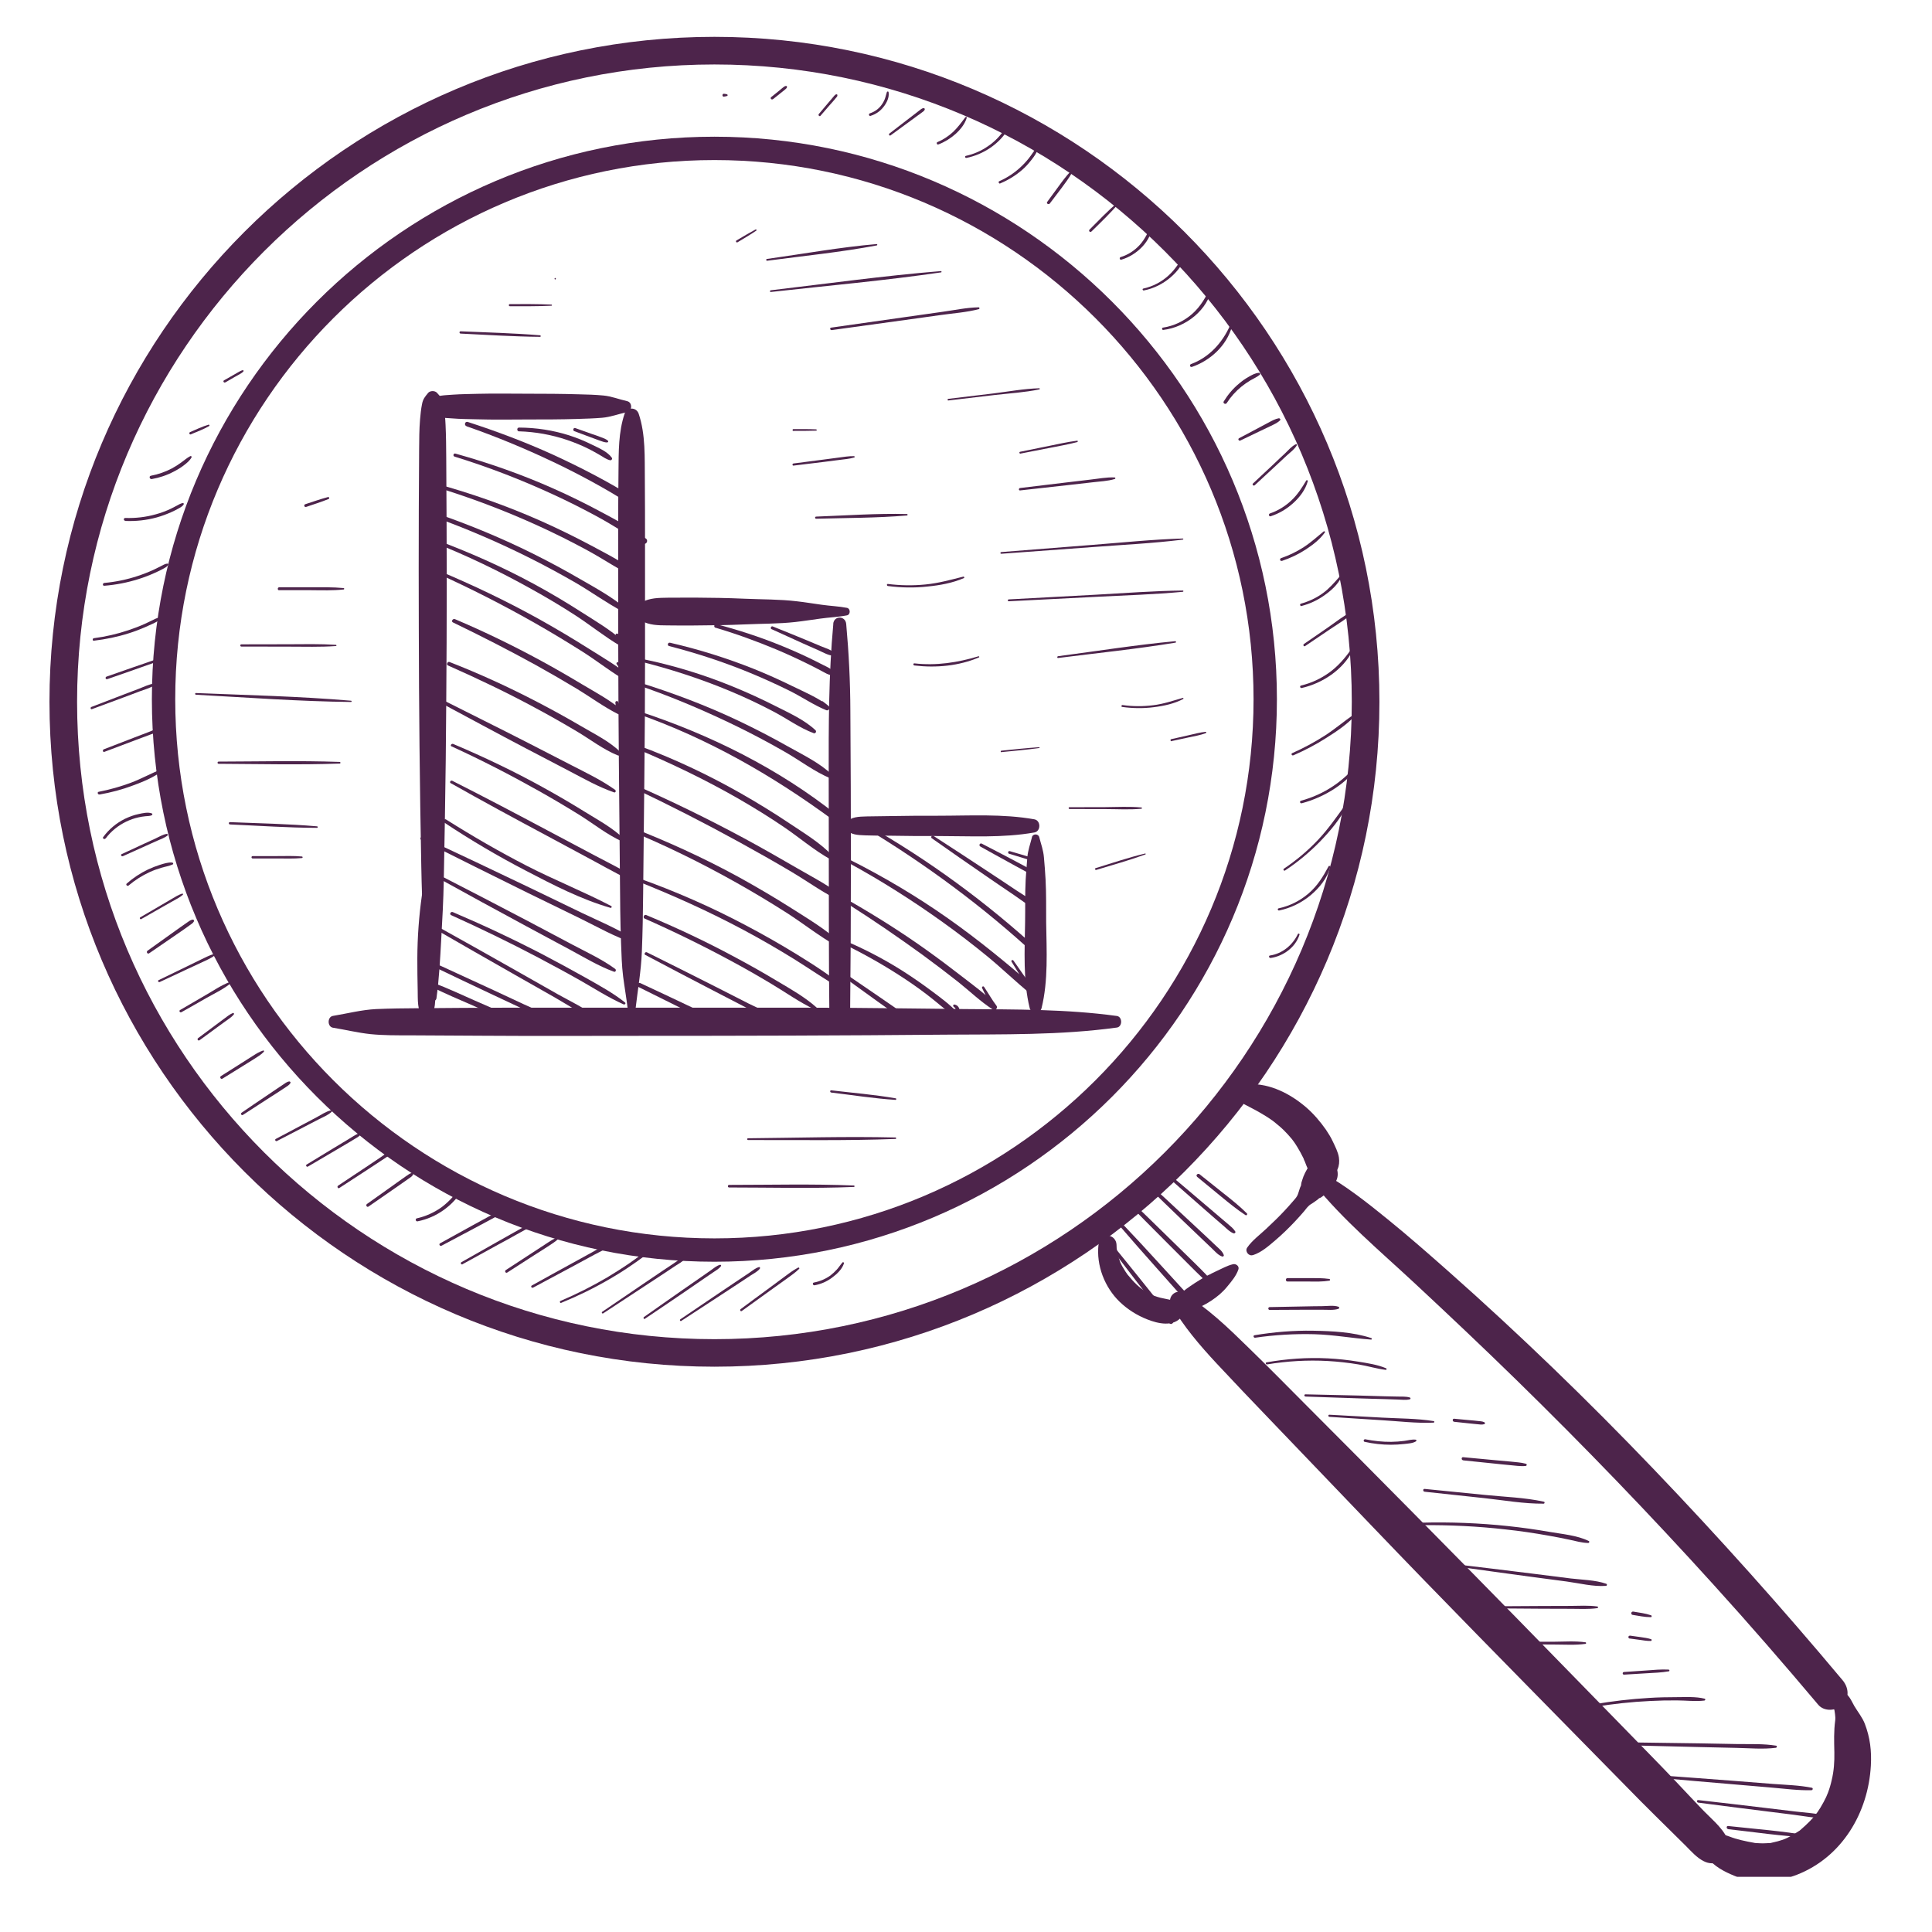 <svg xmlns="http://www.w3.org/2000/svg" xmlns:xlink="http://www.w3.org/1999/xlink" width="118" zoomAndPan="magnify" viewBox="0 0 88.5 88.5" height="118" preserveAspectRatio="xMidYMid meet" version="1.0"><defs><clipPath id="db307feb1e"><path d="M 2.227 1.699 L 64 1.699 L 64 63 L 2.227 63 Z M 2.227 1.699 " clip-rule="nonzero"/></clipPath><clipPath id="c93d0e6458"><path d="M 53 59 L 80 59 L 80 85.973 L 53 85.973 Z M 53 59 " clip-rule="nonzero"/></clipPath><clipPath id="3f249c78fb"><path d="M 77 77 L 85.754 77 L 85.754 85.973 L 77 85.973 Z M 77 77 " clip-rule="nonzero"/></clipPath></defs><g clip-path="url(#db307feb1e)"><path fill="#4d244b" d="M 32.727 62.605 C 15.93 62.605 2.266 48.941 2.266 32.148 C 2.266 15.352 15.93 1.688 32.727 1.688 C 49.52 1.688 63.188 15.352 63.188 32.148 C 63.188 48.941 49.52 62.605 32.727 62.605 Z M 32.727 2.953 C 16.629 2.953 3.531 16.051 3.531 32.148 C 3.531 48.246 16.629 61.344 32.727 61.344 C 48.824 61.344 61.922 48.246 61.922 32.148 C 61.922 16.051 48.824 2.953 32.727 2.953 Z M 32.727 2.953 " fill-opacity="1" fill-rule="nonzero"/></g><path fill="#4d244b" d="M 32.727 57.797 C 18.52 57.797 6.957 46.238 6.957 32.027 C 6.957 17.82 18.516 6.262 32.727 6.262 C 46.934 6.262 58.492 17.82 58.492 32.027 C 58.492 46.238 46.934 57.797 32.727 57.797 Z M 32.727 7.332 C 19.109 7.332 8.027 18.41 8.027 32.031 C 8.027 45.648 19.105 56.727 32.727 56.727 C 46.344 56.727 57.422 45.648 57.422 32.031 C 57.422 18.41 46.344 7.332 32.727 7.332 Z M 32.727 7.332 " fill-opacity="1" fill-rule="nonzero"/><path fill="#4d244b" d="M 50.32 57.008 C 50.211 57.965 50.602 58.969 51.289 59.633 C 51.656 59.984 52.078 60.25 52.543 60.434 C 53.051 60.637 53.766 60.801 54.145 60.297 C 54.266 60.141 54.191 59.918 54.082 59.789 C 53.922 59.602 53.672 59.555 53.445 59.508 C 53.254 59.473 53.066 59.43 52.887 59.363 C 52.859 59.355 52.828 59.344 52.801 59.332 C 52.867 59.359 52.871 59.363 52.812 59.336 C 52.773 59.316 52.734 59.301 52.691 59.277 C 52.613 59.238 52.535 59.191 52.461 59.148 C 52.41 59.117 52.359 59.082 52.312 59.047 C 52.289 59.031 52.18 58.949 52.281 59.027 C 52.203 58.969 52.133 58.902 52.059 58.836 C 51.918 58.703 51.793 58.555 51.668 58.406 C 51.582 58.301 51.684 58.438 51.629 58.355 C 51.602 58.316 51.574 58.281 51.551 58.242 C 51.5 58.164 51.449 58.078 51.402 57.996 C 51.375 57.949 51.355 57.902 51.332 57.855 C 51.289 57.766 51.352 57.91 51.312 57.809 C 51.281 57.715 51.246 57.625 51.223 57.535 C 51.195 57.441 51.176 57.348 51.16 57.254 C 51.176 57.328 51.156 57.207 51.152 57.191 C 51.148 57.129 51.145 57.07 51.145 57.012 C 51.137 56.789 50.957 56.602 50.734 56.602 C 50.492 56.602 50.348 56.789 50.324 57.012 Z M 50.32 57.008 " fill-opacity="1" fill-rule="nonzero"/><g clip-path="url(#c93d0e6458)"><path fill="#4d244b" d="M 53.648 59.77 C 54.211 60.758 54.965 61.633 55.738 62.465 C 56.512 63.293 57.324 64.148 58.129 64.984 C 59.715 66.641 61.301 68.297 62.891 69.953 C 66.047 73.25 69.258 76.504 72.457 79.762 C 73.355 80.676 74.254 81.594 75.156 82.508 C 75.613 82.969 76.082 83.426 76.547 83.887 C 76.773 84.109 76.996 84.332 77.219 84.551 C 77.473 84.805 77.723 85.098 78.047 85.258 C 78.938 85.707 79.699 84.434 78.832 83.91 C 78.594 83.77 78.406 83.648 78.219 83.438 C 78.07 83.277 77.805 83.277 77.641 83.402 C 77.453 83.547 77.441 83.766 77.527 83.969 C 77.574 84.086 77.625 84.199 77.676 84.312 L 77.605 84.062 C 77.617 84.238 77.641 84.414 77.656 84.586 C 78.141 84.457 78.629 84.324 79.109 84.191 C 78.871 83.688 78.324 83.254 77.941 82.848 C 77.555 82.445 77.16 82.023 76.77 81.609 C 75.973 80.77 75.16 79.949 74.352 79.117 C 72.75 77.473 71.148 75.832 69.543 74.191 C 66.352 70.93 63.141 67.68 59.914 64.449 C 59.008 63.539 58.109 62.625 57.188 61.73 C 56.258 60.82 55.309 59.902 54.188 59.23 C 53.844 59.023 53.453 59.434 53.645 59.773 Z M 53.648 59.77 " fill-opacity="1" fill-rule="nonzero"/></g><path fill="#4d244b" d="M 56.98 50.574 C 57.324 50.75 57.664 50.926 57.992 51.133 C 58.078 51.188 58.16 51.238 58.238 51.297 C 58.281 51.324 58.324 51.352 58.359 51.387 C 58.301 51.332 58.277 51.324 58.352 51.379 C 58.504 51.504 58.656 51.625 58.797 51.762 C 58.934 51.898 59.059 52.035 59.18 52.18 C 59.215 52.223 59.273 52.34 59.184 52.18 C 59.207 52.223 59.242 52.262 59.27 52.301 C 59.324 52.379 59.379 52.461 59.43 52.547 C 59.531 52.711 59.625 52.887 59.711 53.062 C 59.727 53.094 59.746 53.184 59.77 53.199 C 59.734 53.18 59.703 53.035 59.758 53.172 C 59.812 53.32 59.867 53.465 59.941 53.605 C 60.113 53.941 60.559 54.055 60.891 53.918 C 61.266 53.758 61.387 53.402 61.332 53.02 C 61.293 52.77 61.16 52.516 61.051 52.285 C 60.965 52.098 60.855 51.926 60.742 51.754 C 60.473 51.371 60.172 51.016 59.816 50.711 C 59.105 50.105 58.191 49.633 57.23 49.66 C 56.77 49.676 56.531 50.344 56.984 50.574 Z M 56.98 50.574 " fill-opacity="1" fill-rule="nonzero"/><path fill="#4d244b" d="M 60.184 54.223 C 61.531 55.898 63.211 57.301 64.781 58.762 C 66.359 60.23 67.93 61.715 69.473 63.223 C 72.574 66.254 75.586 69.379 78.496 72.594 C 80.129 74.395 81.723 76.23 83.289 78.09 C 83.562 78.418 84.125 78.375 84.406 78.09 C 84.73 77.766 84.684 77.301 84.406 76.969 C 81.625 73.645 78.73 70.41 75.73 67.277 C 72.734 64.148 69.609 61.125 66.363 58.25 C 65.445 57.438 64.523 56.629 63.57 55.855 C 62.613 55.078 61.656 54.32 60.574 53.715 C 60.238 53.523 59.961 53.949 60.184 54.223 Z M 60.184 54.223 " fill-opacity="1" fill-rule="nonzero"/><g clip-path="url(#3f249c78fb)"><path fill="#4d244b" d="M 77.672 83.938 C 77.824 84.332 77.934 84.723 78.191 85.066 C 78.512 85.496 78.984 85.738 79.477 85.938 C 80.344 86.285 81.449 86.215 82.309 85.879 C 84.375 85.074 85.578 83.043 85.699 80.883 C 85.738 80.211 85.664 79.59 85.422 78.961 C 85.309 78.668 85.102 78.418 84.941 78.148 C 84.801 77.906 84.68 77.559 84.375 77.504 C 84.254 77.48 84.156 77.52 84.086 77.621 C 83.863 77.93 84.113 78.453 84.066 78.812 C 84 79.293 84.016 79.777 84.027 80.266 C 84.035 80.703 84.008 81.121 83.906 81.539 C 83.863 81.738 83.805 81.934 83.734 82.121 C 83.684 82.258 83.633 82.363 83.531 82.555 C 83.328 82.926 83.195 83.121 82.93 83.398 C 82.789 83.543 82.641 83.68 82.488 83.812 C 82.383 83.898 82.484 83.824 82.367 83.898 C 82.277 83.953 82.188 84.016 82.094 84.07 C 81.766 84.258 81.57 84.32 81.16 84.41 C 81.008 84.445 81.195 84.418 81.043 84.426 C 80.953 84.43 80.867 84.438 80.777 84.438 C 80.691 84.438 80.602 84.438 80.516 84.43 C 80.473 84.43 80.426 84.422 80.383 84.422 C 80.238 84.406 80.496 84.441 80.352 84.414 C 79.973 84.348 79.555 84.258 79.227 84.129 C 78.891 84 78.43 83.934 78.145 83.66 C 77.957 83.473 77.562 83.66 77.672 83.934 Z M 77.672 83.938 " fill-opacity="1" fill-rule="nonzero"/></g><path fill="#4d244b" d="M 83.691 77.844 L 83.957 78.211 L 84.086 78.391 C 84.125 78.441 84.16 78.492 84.199 78.535 C 84.211 78.551 84.227 78.566 84.238 78.578 C 84.273 78.609 84.309 78.637 84.352 78.652 C 84.379 78.668 84.41 78.676 84.441 78.676 C 84.457 78.68 84.477 78.684 84.492 78.684 C 84.57 78.695 84.676 78.641 84.727 78.59 L 84.777 78.523 C 84.805 78.473 84.82 78.418 84.82 78.355 C 84.824 78.328 84.82 78.281 84.812 78.254 C 84.805 78.223 84.785 78.188 84.77 78.16 C 84.758 78.145 84.75 78.129 84.738 78.113 C 84.703 78.062 84.664 78.012 84.621 77.965 L 84.473 77.797 L 84.176 77.465 C 84.129 77.41 84.031 77.371 83.957 77.375 C 83.883 77.375 83.82 77.395 83.766 77.441 C 83.715 77.48 83.672 77.539 83.656 77.605 C 83.637 77.684 83.637 77.777 83.684 77.844 Z M 83.691 77.844 " fill-opacity="1" fill-rule="nonzero"/><path fill="#4d244b" d="M 53.758 60.258 C 54.039 60.168 54.328 60.098 54.613 60.004 C 54.922 59.906 55.223 59.758 55.496 59.574 C 55.77 59.391 56.008 59.191 56.211 58.941 C 56.414 58.695 56.625 58.449 56.727 58.152 C 56.781 58.004 56.621 57.879 56.484 57.91 C 56.207 57.973 55.953 58.125 55.699 58.238 C 55.633 58.27 55.562 58.301 55.496 58.336 C 55.488 58.344 55.406 58.387 55.445 58.367 C 55.484 58.352 55.465 58.355 55.398 58.387 C 55.371 58.398 55.344 58.41 55.316 58.426 C 55.18 58.492 55.055 58.574 54.926 58.652 C 54.66 58.816 54.402 58.988 54.16 59.184 C 54.066 59.262 54 59.312 53.879 59.398 C 53.758 59.488 53.629 59.566 53.496 59.637 C 53.16 59.824 53.387 60.375 53.758 60.262 Z M 53.758 60.258 " fill-opacity="1" fill-rule="nonzero"/><path fill="#4d244b" d="M 57.391 57.496 C 57.789 57.367 58.109 57.078 58.426 56.809 C 58.738 56.543 59.043 56.246 59.332 55.938 C 59.473 55.789 59.609 55.633 59.742 55.48 C 59.805 55.402 59.867 55.316 59.941 55.246 C 60 55.184 60.078 55.145 60.148 55.098 C 60.246 55.031 60.352 54.961 60.438 54.879 C 60.492 54.836 60.469 54.852 60.355 54.918 L 60.5 54.859 C 60.555 54.828 60.605 54.781 60.656 54.742 C 60.875 54.574 61.039 54.371 61.184 54.133 C 61.375 53.816 61.266 53.344 60.93 53.164 C 60.574 52.977 60.18 53.09 59.961 53.418 C 59.828 53.621 59.715 53.832 59.648 54.066 C 59.637 54.105 59.625 54.141 59.613 54.18 C 59.59 54.344 59.582 54.391 59.598 54.316 C 59.605 54.285 59.602 54.285 59.59 54.32 C 59.547 54.398 59.52 54.508 59.492 54.59 C 59.469 54.66 59.449 54.734 59.41 54.797 C 59.367 54.875 59.297 54.945 59.238 55.016 C 59.105 55.172 58.969 55.324 58.828 55.473 C 58.562 55.758 58.281 56.027 57.996 56.293 C 57.699 56.574 57.359 56.816 57.129 57.152 C 57.016 57.32 57.203 57.559 57.391 57.492 Z M 57.391 57.496 " fill-opacity="1" fill-rule="nonzero"/><path fill="#4d244b" d="M 15.258 47.078 C 15.84 47.172 16.391 47.309 16.973 47.371 C 17.559 47.43 18.156 47.426 18.742 47.426 C 19.902 47.434 21.059 47.438 22.219 47.445 C 24.555 47.461 26.895 47.449 29.23 47.449 C 33.926 47.449 38.621 47.438 43.316 47.395 C 45.93 47.375 48.566 47.426 51.16 47.07 C 51.422 47.035 51.422 46.574 51.16 46.539 C 48.855 46.223 46.52 46.242 44.199 46.223 C 41.863 46.203 39.523 46.16 37.188 46.16 L 23.102 46.16 C 21.793 46.16 20.492 46.176 19.184 46.184 C 18.531 46.188 17.879 46.195 17.227 46.223 C 16.551 46.258 15.918 46.426 15.254 46.535 C 14.988 46.578 14.988 47.035 15.254 47.078 Z M 15.258 47.078 " fill-opacity="1" fill-rule="nonzero"/><path fill="#4d244b" d="M 19.613 17.996 C 19.469 18.172 19.375 18.277 19.332 18.512 C 19.285 18.742 19.262 18.977 19.242 19.211 C 19.203 19.672 19.203 20.137 19.199 20.598 C 19.195 21.504 19.191 22.406 19.184 23.309 C 19.176 25.137 19.18 26.965 19.184 28.793 C 19.191 32.406 19.227 36.02 19.297 39.633 C 19.316 40.645 19.348 41.652 19.406 42.66 C 19.465 43.688 19.508 44.711 19.648 45.734 C 19.672 45.902 19.965 45.902 19.992 45.734 C 20.117 44.836 20.16 43.941 20.211 43.039 C 20.262 42.137 20.312 41.234 20.328 40.328 C 20.363 38.5 20.398 36.672 20.418 34.844 C 20.453 31.234 20.477 27.617 20.457 24.004 L 20.441 20.977 C 20.438 20.473 20.434 19.969 20.41 19.465 C 20.398 19.188 20.375 18.906 20.328 18.633 C 20.312 18.539 20.305 18.422 20.27 18.332 C 20.211 18.188 20.117 18.113 20.023 18 C 19.93 17.887 19.703 17.887 19.609 18 Z M 19.613 17.996 " fill-opacity="1" fill-rule="nonzero"/><path fill="#4d244b" d="M 19.637 18.914 C 19.93 19.141 20.332 19.137 20.691 19.164 C 21.066 19.195 21.449 19.199 21.828 19.207 C 22.605 19.23 23.387 19.219 24.168 19.215 C 24.926 19.215 25.684 19.215 26.441 19.191 C 26.82 19.18 27.203 19.168 27.578 19.137 C 27.973 19.105 28.336 18.961 28.723 18.879 C 28.973 18.824 28.973 18.426 28.723 18.375 C 28.359 18.293 28.012 18.152 27.641 18.117 C 27.273 18.082 26.887 18.07 26.504 18.062 C 25.727 18.039 24.945 18.035 24.168 18.035 C 23.41 18.035 22.648 18.02 21.891 18.039 C 21.512 18.051 21.133 18.051 20.754 18.078 C 20.383 18.109 19.945 18.098 19.637 18.336 C 19.418 18.5 19.418 18.754 19.637 18.918 Z M 19.637 18.914 " fill-opacity="1" fill-rule="nonzero"/><path fill="#4d244b" d="M 28.609 18.957 C 28.328 19.793 28.34 20.699 28.332 21.574 C 28.324 22.461 28.316 23.348 28.316 24.234 C 28.316 26.004 28.316 27.773 28.32 29.547 C 28.324 33.109 28.367 36.672 28.398 40.238 C 28.406 41.23 28.41 42.219 28.449 43.211 C 28.469 43.719 28.48 44.223 28.543 44.727 C 28.609 45.234 28.699 45.742 28.758 46.246 C 28.785 46.469 29.078 46.469 29.109 46.246 C 29.211 45.355 29.367 44.488 29.402 43.59 C 29.438 42.703 29.453 41.82 29.461 40.93 C 29.477 39.16 29.496 37.391 29.516 35.617 C 29.559 32.055 29.547 28.492 29.547 24.926 C 29.547 23.934 29.547 22.945 29.539 21.957 C 29.527 20.961 29.578 19.91 29.258 18.957 C 29.152 18.637 28.715 18.637 28.609 18.957 Z M 28.609 18.957 " fill-opacity="1" fill-rule="nonzero"/><path fill="#4d244b" d="M 19.68 46.664 C 19.977 46.289 19.934 45.801 19.945 45.344 C 19.953 44.863 19.961 44.383 19.961 43.898 C 19.961 42.922 19.891 41.965 19.75 41 C 19.719 40.793 19.359 40.793 19.328 41 C 19.191 41.965 19.121 42.926 19.117 43.898 C 19.117 44.383 19.121 44.863 19.133 45.344 C 19.145 45.801 19.098 46.289 19.398 46.664 C 19.461 46.742 19.617 46.742 19.68 46.664 Z M 19.68 46.664 " fill-opacity="1" fill-rule="nonzero"/><path fill="#4d244b" d="M 29.375 28.434 C 29.754 28.641 30.133 28.645 30.555 28.648 C 30.949 28.652 31.348 28.656 31.742 28.652 C 32.535 28.648 33.328 28.637 34.121 28.602 C 34.914 28.566 35.668 28.578 36.434 28.492 C 36.82 28.449 37.199 28.387 37.586 28.336 C 37.969 28.281 38.395 28.266 38.797 28.188 C 38.965 28.156 38.965 27.879 38.797 27.844 C 38.414 27.77 38.027 27.758 37.645 27.703 C 37.266 27.652 36.883 27.586 36.496 27.543 C 35.711 27.449 34.91 27.461 34.121 27.426 C 33.332 27.391 32.578 27.379 31.805 27.375 C 31.41 27.375 31.016 27.375 30.617 27.379 C 30.176 27.387 29.777 27.379 29.375 27.598 C 29.062 27.766 29.062 28.258 29.375 28.43 Z M 29.375 28.434 " fill-opacity="1" fill-rule="nonzero"/><path fill="#4d244b" d="M 38.172 28.578 C 37.957 30.914 37.957 33.246 37.961 35.594 C 37.961 37.91 37.965 40.227 37.969 42.543 C 37.969 43.871 37.977 45.195 37.992 46.523 C 37.996 47.137 38.934 47.137 38.941 46.523 C 38.992 41.871 38.984 37.215 38.953 32.559 C 38.949 31.227 38.883 29.91 38.762 28.578 C 38.723 28.195 38.199 28.195 38.168 28.578 Z M 38.172 28.578 " fill-opacity="1" fill-rule="nonzero"/><path fill="#4d244b" d="M 38.723 37.996 C 39.004 38.246 39.27 38.25 39.641 38.266 C 40.012 38.281 40.352 38.277 40.711 38.281 C 41.465 38.297 42.215 38.297 42.969 38.297 C 44.438 38.297 45.934 38.391 47.383 38.133 C 47.684 38.082 47.684 37.586 47.383 37.531 C 45.934 37.273 44.438 37.367 42.969 37.367 C 42.238 37.367 41.504 37.367 40.773 37.383 C 40.414 37.387 40.062 37.391 39.703 37.398 C 39.324 37.41 39.016 37.41 38.727 37.672 C 38.637 37.75 38.637 37.914 38.727 37.996 Z M 38.723 37.996 " fill-opacity="1" fill-rule="nonzero"/><path fill="#4d244b" d="M 47.273 38.348 C 47.195 38.66 47.086 38.953 47.059 39.277 C 47.035 39.602 47.004 39.953 46.984 40.289 C 46.949 40.941 46.969 41.598 46.957 42.25 C 46.938 43.535 46.859 44.922 47.168 46.18 C 47.234 46.449 47.645 46.449 47.711 46.18 C 48.023 44.922 47.941 43.539 47.922 42.25 C 47.918 41.598 47.93 40.941 47.895 40.289 C 47.879 39.953 47.848 39.613 47.82 39.277 C 47.793 38.941 47.684 38.66 47.605 38.348 C 47.566 38.184 47.312 38.18 47.27 38.348 Z M 47.273 38.348 " fill-opacity="1" fill-rule="nonzero"/><path fill="#4d244b" d="M 19.918 45.266 L 19.902 45.215 L 19.801 45.215 C 20.398 45.527 21.031 45.781 21.648 46.055 C 21.957 46.191 22.27 46.332 22.578 46.469 C 22.871 46.59 23.176 46.754 23.488 46.805 C 23.543 46.812 23.609 46.738 23.551 46.691 C 23.305 46.496 22.988 46.379 22.703 46.25 C 22.383 46.109 22.059 45.969 21.738 45.828 C 21.125 45.562 20.512 45.262 19.879 45.035 C 19.848 45.023 19.801 45.035 19.781 45.059 C 19.676 45.188 19.707 45.379 19.875 45.426 C 19.977 45.453 20.016 45.301 19.918 45.266 Z M 19.918 45.266 " fill-opacity="1" fill-rule="nonzero"/><path fill="#4d244b" d="M 19.828 44.262 C 20.738 44.699 21.648 45.133 22.562 45.562 C 23.012 45.777 23.461 45.988 23.91 46.195 C 24.359 46.402 24.785 46.656 25.25 46.77 C 25.316 46.785 25.344 46.703 25.293 46.664 C 24.902 46.375 24.406 46.199 23.969 45.992 C 23.531 45.785 23.07 45.57 22.621 45.363 C 21.719 44.945 20.816 44.531 19.914 44.117 C 19.816 44.074 19.734 44.215 19.828 44.258 Z M 19.828 44.262 " fill-opacity="1" fill-rule="nonzero"/><path fill="#4d244b" d="M 19.887 42.535 C 21.121 43.25 22.359 43.953 23.598 44.66 C 24.195 45 24.801 45.344 25.402 45.684 C 26.004 46.027 26.598 46.445 27.242 46.672 C 27.289 46.688 27.328 46.621 27.289 46.59 C 26.781 46.164 26.129 45.871 25.555 45.547 C 24.938 45.195 24.316 44.844 23.695 44.492 C 22.457 43.793 21.215 43.09 19.965 42.398 C 19.879 42.352 19.801 42.484 19.887 42.535 Z M 19.887 42.535 " fill-opacity="1" fill-rule="nonzero"/><path fill="#4d244b" d="M 20.66 41.918 C 22.012 42.527 23.348 43.176 24.66 43.867 C 25.309 44.211 25.949 44.555 26.59 44.918 C 27.227 45.281 27.879 45.703 28.566 46.008 C 28.617 46.031 28.684 45.965 28.633 45.922 C 28.074 45.477 27.43 45.129 26.809 44.777 C 26.152 44.41 25.492 44.051 24.828 43.703 C 23.492 43.012 22.129 42.371 20.742 41.781 C 20.652 41.742 20.57 41.875 20.664 41.918 Z M 20.66 41.918 " fill-opacity="1" fill-rule="nonzero"/><path fill="#4d244b" d="M 20.043 40.207 C 21.395 40.953 22.746 41.695 24.105 42.426 C 24.766 42.785 25.43 43.137 26.09 43.492 C 26.75 43.848 27.414 44.254 28.125 44.512 C 28.207 44.539 28.238 44.426 28.18 44.383 C 27.578 43.941 26.879 43.621 26.223 43.273 C 25.562 42.922 24.855 42.547 24.176 42.188 C 22.824 41.477 21.473 40.777 20.117 40.082 C 20.035 40.039 19.961 40.16 20.047 40.207 Z M 20.043 40.207 " fill-opacity="1" fill-rule="nonzero"/><path fill="#4d244b" d="M 19.293 38.469 C 20.914 39.281 22.535 40.094 24.164 40.895 C 24.969 41.289 25.777 41.684 26.582 42.074 C 27.387 42.469 28.16 42.914 28.992 43.188 C 29.082 43.219 29.129 43.09 29.055 43.039 C 28.316 42.551 27.457 42.203 26.66 41.82 L 24.234 40.648 C 22.617 39.871 20.992 39.105 19.367 38.344 C 19.285 38.305 19.211 38.426 19.297 38.469 Z M 19.293 38.469 " fill-opacity="1" fill-rule="nonzero"/><path fill="#4d244b" d="M 20.352 37.68 C 21.555 38.48 22.801 39.215 24.086 39.883 C 25.367 40.551 26.613 41.195 27.965 41.586 C 28.012 41.602 28.043 41.527 28 41.504 C 26.738 40.844 25.41 40.316 24.145 39.668 C 22.879 39.016 21.641 38.301 20.434 37.539 C 20.348 37.484 20.266 37.621 20.352 37.68 Z M 20.352 37.68 " fill-opacity="1" fill-rule="nonzero"/><path fill="#4d244b" d="M 20.656 35.879 C 22.105 36.699 23.57 37.492 25.039 38.277 C 25.762 38.668 26.484 39.055 27.211 39.445 C 27.934 39.836 28.625 40.238 29.375 40.527 C 29.441 40.555 29.473 40.453 29.418 40.418 C 28.75 39.945 27.996 39.586 27.273 39.203 C 26.555 38.82 25.82 38.43 25.094 38.047 C 23.641 37.273 22.188 36.508 20.719 35.766 C 20.645 35.727 20.574 35.836 20.648 35.879 Z M 20.656 35.879 " fill-opacity="1" fill-rule="nonzero"/><path fill="#4d244b" d="M 20.688 34.191 C 22.047 34.812 23.375 35.496 24.676 36.227 C 25.32 36.59 25.957 36.965 26.582 37.355 C 27.207 37.75 27.828 38.246 28.512 38.551 C 28.582 38.582 28.656 38.5 28.598 38.441 C 28.086 37.934 27.414 37.574 26.809 37.199 C 26.168 36.801 25.512 36.418 24.852 36.055 C 23.523 35.32 22.152 34.668 20.758 34.078 C 20.68 34.047 20.605 34.16 20.688 34.195 Z M 20.688 34.191 " fill-opacity="1" fill-rule="nonzero"/><path fill="#4d244b" d="M 20.047 32.121 C 21.402 32.844 22.746 33.578 24.105 34.289 L 26.117 35.34 C 26.777 35.688 27.422 36.051 28.129 36.297 C 28.203 36.32 28.23 36.219 28.176 36.18 C 27.559 35.738 26.879 35.414 26.203 35.066 C 25.527 34.715 24.855 34.371 24.184 34.027 C 22.836 33.336 21.477 32.668 20.125 31.984 C 20.035 31.938 19.957 32.074 20.047 32.121 Z M 20.047 32.121 " fill-opacity="1" fill-rule="nonzero"/><path fill="#4d244b" d="M 20.523 30.484 C 21.883 31.086 23.219 31.723 24.527 32.43 C 25.164 32.77 25.793 33.129 26.41 33.496 C 27.031 33.863 27.641 34.34 28.305 34.605 C 28.402 34.645 28.473 34.5 28.402 34.434 C 27.906 33.949 27.211 33.613 26.617 33.262 C 25.957 32.875 25.289 32.508 24.613 32.156 C 23.309 31.477 21.961 30.859 20.59 30.324 C 20.5 30.289 20.43 30.445 20.52 30.484 Z M 20.523 30.484 " fill-opacity="1" fill-rule="nonzero"/><path fill="#4d244b" d="M 20.758 28.516 C 22.051 29.141 23.336 29.797 24.594 30.492 C 25.219 30.84 25.832 31.195 26.441 31.562 C 27.047 31.93 27.66 32.383 28.305 32.707 C 28.395 32.754 28.543 32.676 28.496 32.562 C 28.438 32.422 28.379 32.285 28.316 32.148 C 28.289 32.086 28.18 32.113 28.188 32.184 C 28.207 32.332 28.223 32.484 28.246 32.633 L 28.461 32.508 C 27.93 32.062 27.289 31.719 26.691 31.363 C 26.066 30.988 25.434 30.621 24.793 30.273 C 23.508 29.574 22.191 28.934 20.844 28.363 C 20.742 28.32 20.648 28.465 20.754 28.516 Z M 20.758 28.516 " fill-opacity="1" fill-rule="nonzero"/><path fill="#4d244b" d="M 20.016 26.258 C 21.555 26.953 23.066 27.723 24.535 28.559 C 25.262 28.973 25.977 29.406 26.684 29.852 C 27.391 30.301 28.082 30.855 28.824 31.27 C 28.941 31.336 29.059 31.184 28.969 31.082 C 28.754 30.84 28.547 30.594 28.332 30.348 C 28.293 30.301 28.211 30.363 28.246 30.418 C 28.426 30.688 28.609 30.953 28.785 31.227 L 28.973 31.082 C 28.359 30.543 27.605 30.117 26.922 29.684 C 26.18 29.215 25.426 28.77 24.664 28.344 C 23.176 27.52 21.641 26.789 20.074 26.133 C 20.004 26.105 19.953 26.227 20.023 26.258 Z M 20.016 26.258 " fill-opacity="1" fill-rule="nonzero"/><path fill="#4d244b" d="M 19.867 24.848 C 21.402 25.453 22.895 26.176 24.332 26.977 C 25.023 27.359 25.707 27.766 26.367 28.195 C 27.031 28.625 27.711 29.176 28.426 29.594 C 28.555 29.672 28.66 29.504 28.574 29.398 C 28.48 29.285 28.398 29.168 28.316 29.047 C 28.281 28.996 28.18 29.027 28.207 29.094 C 28.266 29.234 28.316 29.379 28.367 29.523 L 28.574 29.398 C 27.992 28.867 27.266 28.441 26.605 28.02 C 25.891 27.562 25.16 27.129 24.414 26.727 C 22.961 25.941 21.457 25.281 19.91 24.703 C 19.816 24.668 19.781 24.816 19.871 24.852 Z M 19.867 24.848 " fill-opacity="1" fill-rule="nonzero"/><path fill="#4d244b" d="M 19.738 23.625 C 21.301 24.184 22.828 24.836 24.309 25.582 C 25.027 25.941 25.734 26.328 26.43 26.73 C 27.121 27.137 27.812 27.637 28.539 28.02 C 28.633 28.066 28.746 27.941 28.656 27.867 C 28.039 27.348 27.305 26.945 26.605 26.543 C 25.91 26.137 25.133 25.719 24.379 25.344 C 22.895 24.609 21.355 23.977 19.785 23.445 C 19.676 23.41 19.629 23.582 19.738 23.621 Z M 19.738 23.625 " fill-opacity="1" fill-rule="nonzero"/><path fill="#4d244b" d="M 19.871 22.281 C 21.508 22.777 23.117 23.383 24.672 24.094 C 25.438 24.445 26.191 24.82 26.93 25.223 C 27.668 25.625 28.371 26.105 29.121 26.48 C 29.238 26.539 29.359 26.398 29.262 26.301 C 29.109 26.141 28.957 25.984 28.801 25.828 C 28.754 25.781 28.664 25.844 28.707 25.902 C 28.828 26.086 28.953 26.262 29.078 26.441 L 29.262 26.301 C 28.598 25.777 27.812 25.383 27.07 24.984 C 26.328 24.59 25.535 24.199 24.75 23.852 C 23.18 23.156 21.562 22.59 19.91 22.137 C 19.816 22.109 19.773 22.254 19.871 22.285 Z M 19.871 22.281 " fill-opacity="1" fill-rule="nonzero"/><path fill="#4d244b" d="M 20.816 20.914 C 22.352 21.387 23.852 21.965 25.309 22.637 C 26.016 22.961 26.711 23.312 27.395 23.684 C 28.078 24.055 28.758 24.512 29.461 24.887 L 29.59 24.672 C 29.367 24.562 29.152 24.438 28.93 24.332 C 28.863 24.301 28.785 24.387 28.848 24.438 C 29.047 24.594 29.258 24.73 29.461 24.887 C 29.59 24.984 29.719 24.766 29.59 24.672 C 28.953 24.199 28.23 23.824 27.531 23.449 C 26.836 23.074 26.082 22.703 25.332 22.371 C 23.883 21.727 22.387 21.203 20.859 20.777 C 20.77 20.754 20.734 20.891 20.82 20.914 Z M 20.816 20.914 " fill-opacity="1" fill-rule="nonzero"/><path fill="#4d244b" d="M 21.371 19.527 C 22.715 19.992 24.031 20.539 25.316 21.148 C 25.93 21.438 26.531 21.746 27.125 22.07 C 27.434 22.238 27.734 22.41 28.035 22.586 C 28.34 22.762 28.613 22.969 28.93 23.086 C 29.078 23.137 29.18 22.898 29.039 22.824 C 28.898 22.754 28.777 22.668 28.645 22.594 C 28.566 22.551 28.496 22.648 28.555 22.711 C 28.656 22.828 28.77 22.93 28.871 23.047 L 29.07 22.848 C 28.836 22.629 28.527 22.488 28.254 22.328 C 27.938 22.145 27.613 21.965 27.289 21.793 C 26.656 21.457 26.012 21.141 25.359 20.84 C 24.082 20.258 22.766 19.762 21.426 19.328 C 21.297 19.289 21.246 19.48 21.371 19.523 Z M 21.371 19.527 " fill-opacity="1" fill-rule="nonzero"/><path fill="#4d244b" d="M 23.781 19.758 C 24.527 19.781 25.266 19.914 25.973 20.152 C 26.328 20.273 26.672 20.414 27.004 20.582 C 27.164 20.664 27.32 20.754 27.477 20.844 C 27.629 20.934 27.77 21.039 27.941 21.082 C 28 21.098 28.066 21.027 28.027 20.969 C 27.828 20.688 27.43 20.523 27.129 20.375 C 26.785 20.203 26.434 20.059 26.066 19.941 C 25.328 19.707 24.555 19.59 23.777 19.586 C 23.668 19.586 23.668 19.754 23.777 19.762 Z M 23.781 19.758 " fill-opacity="1" fill-rule="nonzero"/><path fill="#4d244b" d="M 26.316 19.754 L 27.07 20.035 C 27.195 20.082 27.316 20.129 27.441 20.172 C 27.562 20.211 27.691 20.273 27.816 20.266 C 27.855 20.266 27.879 20.215 27.848 20.188 C 27.758 20.105 27.621 20.062 27.508 20.02 C 27.383 19.969 27.254 19.926 27.121 19.883 L 26.352 19.609 C 26.262 19.578 26.223 19.723 26.312 19.754 Z M 26.316 19.754 " fill-opacity="1" fill-rule="nonzero"/><path fill="#4d244b" d="M 29.238 45.207 C 29.938 45.559 30.641 45.906 31.344 46.254 C 31.691 46.426 32.035 46.598 32.383 46.762 C 32.711 46.922 33.07 47.141 33.434 47.207 C 33.5 47.223 33.566 47.137 33.508 47.086 C 33.238 46.852 32.871 46.711 32.555 46.555 C 32.195 46.383 31.832 46.211 31.469 46.039 C 30.758 45.699 30.047 45.367 29.336 45.035 C 29.223 44.98 29.121 45.145 29.238 45.203 Z M 29.238 45.207 " fill-opacity="1" fill-rule="nonzero"/><path fill="#4d244b" d="M 29.566 43.746 C 30.602 44.297 31.641 44.84 32.68 45.379 C 33.18 45.641 33.684 45.898 34.188 46.16 C 34.691 46.422 35.203 46.781 35.738 46.895 C 35.789 46.906 35.836 46.84 35.793 46.805 C 35.387 46.438 34.781 46.219 34.297 45.973 C 33.812 45.727 33.285 45.461 32.785 45.203 C 31.734 44.672 30.688 44.145 29.637 43.625 C 29.555 43.582 29.48 43.707 29.566 43.75 Z M 29.566 43.746 " fill-opacity="1" fill-rule="nonzero"/><path fill="#4d244b" d="M 29.523 42.074 C 30.875 42.672 32.199 43.32 33.5 44.023 C 34.133 44.363 34.754 44.719 35.371 45.09 C 35.992 45.461 36.645 45.926 37.328 46.246 C 37.387 46.273 37.461 46.199 37.402 46.148 C 36.863 45.668 36.215 45.305 35.598 44.938 C 34.949 44.547 34.289 44.176 33.621 43.82 C 32.312 43.117 30.969 42.484 29.598 41.914 C 29.504 41.875 29.434 42.035 29.527 42.078 Z M 29.523 42.074 " fill-opacity="1" fill-rule="nonzero"/><path fill="#4d244b" d="M 29.18 40.359 C 30.855 41.02 32.5 41.766 34.086 42.613 C 34.859 43.027 35.617 43.465 36.363 43.926 C 37.105 44.387 37.855 44.914 38.633 45.352 C 38.688 45.387 38.758 45.305 38.703 45.258 C 38.043 44.68 37.281 44.203 36.539 43.742 C 35.793 43.281 34.965 42.809 34.156 42.383 C 32.562 41.539 30.914 40.816 29.219 40.215 C 29.129 40.18 29.094 40.324 29.18 40.359 Z M 29.18 40.359 " fill-opacity="1" fill-rule="nonzero"/><path fill="#4d244b" d="M 28.754 38.008 C 30.461 38.711 32.129 39.531 33.734 40.434 C 34.52 40.875 35.293 41.34 36.051 41.824 C 36.805 42.309 37.547 42.898 38.344 43.348 C 38.445 43.406 38.543 43.293 38.496 43.195 C 38.406 43.016 38.309 42.836 38.219 42.66 C 38.191 42.609 38.109 42.645 38.129 42.699 C 38.184 42.895 38.234 43.086 38.293 43.281 L 38.48 43.172 C 37.816 42.562 37.004 42.082 36.246 41.598 C 35.488 41.117 34.645 40.621 33.824 40.168 C 32.199 39.281 30.523 38.52 28.801 37.852 C 28.699 37.812 28.664 37.965 28.754 38.008 Z M 28.754 38.008 " fill-opacity="1" fill-rule="nonzero"/><path fill="#4d244b" d="M 29.016 36.098 C 30.664 36.879 32.293 37.711 33.891 38.59 C 34.691 39.031 35.484 39.477 36.27 39.945 C 37.055 40.41 37.805 40.973 38.629 41.332 C 38.719 41.375 38.832 41.262 38.742 41.188 C 38.086 40.617 37.258 40.203 36.508 39.766 C 35.703 39.297 34.891 38.836 34.07 38.391 C 32.445 37.516 30.785 36.707 29.094 35.961 C 29.004 35.918 28.922 36.055 29.016 36.098 Z M 29.016 36.098 " fill-opacity="1" fill-rule="nonzero"/><path fill="#4d244b" d="M 29.184 34.309 C 30.77 34.977 32.32 35.723 33.812 36.578 C 34.531 36.992 35.234 37.426 35.918 37.891 C 36.605 38.355 37.301 38.957 38.047 39.367 C 38.137 39.418 38.227 39.297 38.156 39.223 C 37.598 38.621 36.832 38.164 36.156 37.711 C 35.422 37.219 34.668 36.758 33.898 36.32 C 32.402 35.473 30.844 34.738 29.23 34.145 C 29.121 34.105 29.082 34.27 29.184 34.312 Z M 29.184 34.309 " fill-opacity="1" fill-rule="nonzero"/><path fill="#4d244b" d="M 29.18 32.688 C 32.445 33.832 35.414 35.539 38.188 37.582 C 38.285 37.656 38.441 37.535 38.398 37.418 C 38.348 37.281 38.309 37.145 38.258 37.008 C 38.223 36.918 38.078 36.926 38.086 37.031 C 38.09 37.172 38.109 37.312 38.117 37.457 L 38.363 37.355 C 35.66 35.199 32.488 33.629 29.211 32.562 C 29.133 32.535 29.102 32.656 29.18 32.684 Z M 29.18 32.688 " fill-opacity="1" fill-rule="nonzero"/><path fill="#4d244b" d="M 29.172 31.367 C 30.758 31.906 32.309 32.566 33.812 33.301 C 34.531 33.656 35.242 34.031 35.941 34.434 C 36.641 34.832 37.309 35.352 38.047 35.656 C 38.133 35.691 38.195 35.562 38.137 35.508 C 37.566 34.953 36.773 34.574 36.086 34.188 C 35.352 33.773 34.602 33.387 33.84 33.023 C 32.344 32.312 30.793 31.73 29.207 31.238 C 29.125 31.211 29.09 31.344 29.172 31.371 Z M 29.172 31.367 " fill-opacity="1" fill-rule="nonzero"/><path fill="#4d244b" d="M 29.297 30.293 C 30.699 30.641 32.078 31.09 33.414 31.645 C 34.098 31.93 34.77 32.246 35.422 32.59 C 36.039 32.91 36.629 33.348 37.277 33.586 C 37.355 33.613 37.414 33.508 37.359 33.453 C 36.848 32.969 36.133 32.652 35.508 32.336 C 34.887 32.02 34.238 31.723 33.586 31.457 C 32.211 30.891 30.793 30.461 29.336 30.168 C 29.254 30.148 29.215 30.273 29.301 30.293 Z M 29.297 30.293 " fill-opacity="1" fill-rule="nonzero"/><path fill="#4d244b" d="M 30.648 29.594 C 31.91 29.918 33.148 30.324 34.352 30.82 C 34.961 31.07 35.562 31.344 36.156 31.637 C 36.746 31.93 37.27 32.297 37.855 32.535 C 37.957 32.574 38.051 32.414 37.965 32.348 C 37.879 32.277 37.789 32.203 37.695 32.133 C 37.648 32.09 37.559 32.141 37.602 32.203 C 37.664 32.297 37.727 32.391 37.789 32.484 L 37.965 32.348 C 37.477 31.961 36.84 31.695 36.281 31.422 C 35.723 31.148 35.117 30.875 34.523 30.637 C 33.277 30.141 32 29.742 30.691 29.441 C 30.59 29.418 30.551 29.57 30.648 29.594 Z M 30.648 29.594 " fill-opacity="1" fill-rule="nonzero"/><path fill="#4d244b" d="M 32.777 28.754 C 33.719 29.031 34.648 29.371 35.559 29.75 C 36.031 29.949 36.5 30.164 36.961 30.391 C 37.164 30.492 37.371 30.594 37.574 30.703 C 37.762 30.797 37.949 30.938 38.164 30.934 C 38.219 30.934 38.258 30.875 38.227 30.824 C 38.113 30.641 37.902 30.559 37.715 30.465 C 37.48 30.344 37.246 30.227 37.008 30.113 C 36.582 29.91 36.152 29.723 35.715 29.547 C 34.77 29.164 33.805 28.852 32.82 28.594 C 32.719 28.566 32.672 28.727 32.777 28.758 Z M 32.777 28.754 " fill-opacity="1" fill-rule="nonzero"/><path fill="#4d244b" d="M 35.344 28.82 C 35.824 29.039 36.309 29.262 36.789 29.477 L 37.504 29.793 C 37.715 29.887 37.965 30.039 38.199 30.035 C 38.258 30.035 38.277 29.969 38.242 29.934 C 38.09 29.762 37.816 29.691 37.613 29.605 L 36.867 29.293 C 36.379 29.09 35.887 28.895 35.395 28.695 C 35.324 28.664 35.27 28.789 35.344 28.824 Z M 35.344 28.82 " fill-opacity="1" fill-rule="nonzero"/><path fill="#4d244b" d="M 38.668 44.77 C 39.68 45.496 40.684 46.238 41.711 46.941 C 41.82 47.016 41.938 46.852 41.848 46.758 C 41.727 46.629 41.578 46.488 41.434 46.391 C 41.379 46.355 41.32 46.426 41.348 46.477 C 41.438 46.633 41.566 46.793 41.684 46.922 L 41.824 46.742 C 40.812 46.016 39.777 45.324 38.754 44.621 C 38.66 44.559 38.578 44.707 38.668 44.77 Z M 38.668 44.77 " fill-opacity="1" fill-rule="nonzero"/><path fill="#4d244b" d="M 38.414 43.129 C 39.371 43.586 40.293 44.094 41.184 44.668 C 41.617 44.945 42.039 45.238 42.449 45.551 C 42.883 45.879 43.285 46.25 43.727 46.562 C 43.766 46.59 43.832 46.582 43.863 46.547 C 44.016 46.371 43.98 46.07 43.73 46.016 C 43.668 46 43.637 46.082 43.688 46.117 C 43.801 46.203 43.812 46.289 43.727 46.371 L 43.863 46.387 C 43.508 46.008 43.074 45.691 42.66 45.383 C 42.242 45.07 41.773 44.746 41.312 44.453 C 40.414 43.887 39.461 43.398 38.473 42.996 C 38.395 42.965 38.344 43.094 38.414 43.133 Z M 38.414 43.129 " fill-opacity="1" fill-rule="nonzero"/><path fill="#4d244b" d="M 38.871 41.43 C 40.023 42.16 41.152 42.938 42.258 43.738 C 42.812 44.145 43.363 44.562 43.902 44.988 C 44.441 45.418 44.922 45.887 45.484 46.246 C 45.582 46.305 45.723 46.18 45.652 46.078 C 45.441 45.801 45.273 45.496 45.078 45.207 C 45.039 45.152 44.961 45.203 44.988 45.262 C 45.129 45.57 45.305 45.859 45.43 46.172 L 45.629 46.059 C 45.184 45.555 44.602 45.148 44.07 44.734 C 43.543 44.324 42.996 43.914 42.449 43.523 C 41.32 42.715 40.152 41.98 38.953 41.289 C 38.863 41.238 38.785 41.375 38.871 41.43 Z M 38.871 41.43 " fill-opacity="1" fill-rule="nonzero"/><path fill="#4d244b" d="M 38.875 39.527 C 40.363 40.34 41.805 41.254 43.184 42.242 C 43.887 42.746 44.574 43.273 45.242 43.82 C 45.91 44.371 46.523 44.969 47.191 45.512 C 47.332 45.625 47.52 45.445 47.395 45.305 C 47.027 44.906 46.738 44.438 46.422 44 C 46.383 43.949 46.301 43.996 46.336 44.051 C 46.617 44.523 46.938 44.98 47.168 45.48 L 47.395 45.305 C 46.812 44.684 46.121 44.141 45.461 43.605 C 44.801 43.074 44.117 42.555 43.422 42.066 C 41.996 41.062 40.508 40.18 38.953 39.395 C 38.867 39.348 38.789 39.48 38.875 39.527 Z M 38.875 39.527 " fill-opacity="1" fill-rule="nonzero"/><path fill="#4d244b" d="M 39.613 37.906 C 42.406 39.586 45.031 41.531 47.426 43.738 C 47.551 43.848 47.727 43.676 47.609 43.555 C 47.484 43.426 47.355 43.301 47.23 43.172 C 47.176 43.117 47.086 43.188 47.125 43.254 C 47.219 43.406 47.312 43.559 47.406 43.711 L 47.609 43.555 C 45.191 41.34 42.543 39.391 39.688 37.773 C 39.602 37.723 39.527 37.852 39.613 37.902 Z M 39.613 37.906 " fill-opacity="1" fill-rule="nonzero"/><path fill="#4d244b" d="M 42.688 38.402 C 43.531 38.996 44.379 39.586 45.227 40.168 C 45.637 40.453 46.051 40.73 46.465 41.012 C 46.875 41.293 47.281 41.621 47.746 41.809 C 47.809 41.832 47.852 41.742 47.809 41.699 C 47.465 41.332 47.004 41.082 46.586 40.805 C 46.168 40.527 45.758 40.25 45.34 39.977 C 44.484 39.41 43.621 38.848 42.758 38.289 C 42.684 38.238 42.617 38.355 42.688 38.406 Z M 42.688 38.402 " fill-opacity="1" fill-rule="nonzero"/><path fill="#4d244b" d="M 44.898 38.773 C 45.328 39.008 45.75 39.25 46.184 39.484 C 46.391 39.598 46.598 39.715 46.805 39.824 C 46.91 39.879 47.012 39.938 47.117 39.992 C 47.227 40.043 47.34 40.117 47.465 40.137 C 47.52 40.145 47.562 40.082 47.52 40.035 C 47.441 39.949 47.336 39.898 47.234 39.84 C 47.125 39.777 47.012 39.719 46.902 39.656 C 46.695 39.547 46.484 39.434 46.277 39.324 C 45.844 39.094 45.406 38.871 44.973 38.645 C 44.891 38.602 44.82 38.723 44.902 38.77 Z M 44.898 38.773 " fill-opacity="1" fill-rule="nonzero"/><path fill="#4d244b" d="M 46.227 39.109 C 46.453 39.176 46.68 39.246 46.91 39.316 C 47.137 39.383 47.355 39.469 47.586 39.492 C 47.625 39.496 47.641 39.434 47.605 39.418 C 47.398 39.309 47.164 39.258 46.941 39.191 L 46.254 38.988 C 46.18 38.965 46.148 39.086 46.223 39.109 Z M 46.227 39.109 " fill-opacity="1" fill-rule="nonzero"/><path fill="#4d244b" d="M 50.715 56.934 C 51.18 57.543 51.641 58.156 52.113 58.766 C 52.352 59.07 52.586 59.379 52.824 59.684 C 53.062 59.988 53.297 60.332 53.57 60.617 C 53.629 60.68 53.715 60.641 53.742 60.57 C 53.793 60.438 53.844 60.305 53.887 60.168 C 53.906 60.105 53.82 60.078 53.785 60.125 C 53.703 60.246 53.629 60.367 53.551 60.492 L 53.73 60.492 C 53.531 60.184 53.273 59.902 53.047 59.609 C 52.801 59.301 52.551 58.988 52.301 58.676 C 51.809 58.062 51.316 57.457 50.82 56.848 C 50.773 56.789 50.664 56.867 50.711 56.934 Z M 50.715 56.934 " fill-opacity="1" fill-rule="nonzero"/><path fill="#4d244b" d="M 51.195 56.047 C 51.801 56.754 52.414 57.449 53.031 58.141 C 53.332 58.48 53.629 58.816 53.93 59.152 C 54.09 59.328 54.246 59.508 54.406 59.684 C 54.535 59.824 54.668 60.004 54.855 60.062 C 54.898 60.074 54.938 60.031 54.926 59.988 C 54.887 59.809 54.734 59.664 54.613 59.531 C 54.457 59.355 54.293 59.18 54.133 59.004 C 53.82 58.66 53.508 58.32 53.195 57.977 C 52.57 57.293 51.945 56.613 51.305 55.941 C 51.234 55.867 51.133 55.977 51.195 56.051 Z M 51.195 56.047 " fill-opacity="1" fill-rule="nonzero"/><path fill="#4d244b" d="M 51.422 54.867 C 52.117 55.574 52.812 56.285 53.52 56.988 C 53.859 57.328 54.199 57.672 54.543 58.012 C 54.887 58.352 55.227 58.711 55.633 58.992 C 55.668 59.02 55.727 58.965 55.699 58.926 C 55.422 58.535 55.078 58.211 54.742 57.875 C 54.402 57.543 54.031 57.18 53.676 56.832 C 52.969 56.133 52.254 55.445 51.539 54.754 C 51.461 54.68 51.352 54.793 51.426 54.867 Z M 51.422 54.867 " fill-opacity="1" fill-rule="nonzero"/><path fill="#4d244b" d="M 52.453 54.238 C 53.043 54.816 53.637 55.395 54.234 55.965 L 55.117 56.809 C 55.262 56.945 55.402 57.082 55.547 57.219 C 55.68 57.348 55.812 57.504 55.992 57.559 C 56.031 57.566 56.074 57.531 56.059 57.492 C 56 57.32 55.855 57.211 55.727 57.09 C 55.582 56.953 55.441 56.82 55.297 56.684 C 54.988 56.398 54.684 56.109 54.375 55.824 C 53.773 55.258 53.164 54.695 52.555 54.137 C 52.484 54.074 52.383 54.176 52.453 54.238 Z M 52.453 54.238 " fill-opacity="1" fill-rule="nonzero"/><path fill="#4d244b" d="M 53.398 53.832 C 53.914 54.285 54.426 54.746 54.945 55.195 L 55.699 55.855 L 56.09 56.191 C 56.215 56.305 56.34 56.43 56.496 56.492 C 56.547 56.516 56.617 56.469 56.582 56.406 C 56.496 56.27 56.375 56.176 56.254 56.074 L 55.859 55.738 L 55.074 55.07 C 54.551 54.621 54.023 54.18 53.496 53.738 C 53.434 53.684 53.34 53.773 53.402 53.832 Z M 53.398 53.832 " fill-opacity="1" fill-rule="nonzero"/><path fill="#4d244b" d="M 54.836 53.906 C 55.203 54.207 55.57 54.508 55.938 54.812 C 56.305 55.113 56.66 55.406 57.051 55.66 C 57.102 55.695 57.156 55.621 57.117 55.582 C 56.785 55.25 56.418 54.957 56.051 54.668 C 55.688 54.375 55.316 54.082 54.949 53.789 C 54.871 53.727 54.758 53.836 54.836 53.902 Z M 54.836 53.906 " fill-opacity="1" fill-rule="nonzero"/><path fill="#4d244b" d="M 79.16 83.789 C 80.383 83.926 81.613 84.113 82.844 84.168 C 82.891 84.168 82.902 84.094 82.855 84.086 C 81.637 83.871 80.391 83.781 79.16 83.645 C 79.074 83.637 79.074 83.773 79.16 83.785 Z M 79.16 83.789 " fill-opacity="1" fill-rule="nonzero"/><path fill="#4d244b" d="M 77.793 82.574 C 78.773 82.703 79.746 82.828 80.723 82.949 L 82.16 83.129 C 82.648 83.191 83.16 83.297 83.652 83.277 C 83.703 83.277 83.715 83.203 83.664 83.188 C 83.219 83.059 82.734 83.039 82.273 82.984 L 80.777 82.805 C 79.785 82.684 78.785 82.57 77.793 82.457 C 77.715 82.449 77.719 82.566 77.793 82.574 Z M 77.793 82.574 " fill-opacity="1" fill-rule="nonzero"/><path fill="#4d244b" d="M 75.891 81.43 C 77.074 81.535 78.254 81.641 79.434 81.738 C 80.016 81.789 80.598 81.84 81.176 81.887 C 81.758 81.934 82.383 82.023 82.98 82.004 C 83.043 82.004 83.062 81.902 82.992 81.891 C 82.418 81.777 81.82 81.762 81.238 81.719 L 79.496 81.582 C 78.293 81.488 77.09 81.402 75.887 81.312 C 75.816 81.309 75.816 81.422 75.887 81.426 Z M 75.891 81.43 " fill-opacity="1" fill-rule="nonzero"/><path fill="#4d244b" d="M 74.254 79.941 C 75.434 79.973 76.617 80 77.801 80.027 L 79.543 80.066 C 80.137 80.078 80.754 80.137 81.348 80.062 C 81.395 80.055 81.418 79.977 81.359 79.965 C 80.785 79.871 80.184 79.898 79.605 79.891 L 77.863 79.859 C 76.66 79.84 75.457 79.824 74.254 79.809 C 74.172 79.809 74.172 79.934 74.254 79.938 Z M 74.254 79.941 " fill-opacity="1" fill-rule="nonzero"/><path fill="#4d244b" d="M 73.043 78.188 C 73.887 78.051 74.738 77.957 75.59 77.918 C 75.996 77.898 76.398 77.887 76.809 77.891 C 77.215 77.891 77.664 77.949 78.074 77.898 C 78.117 77.891 78.137 77.828 78.082 77.812 C 77.68 77.711 77.223 77.742 76.809 77.742 C 76.391 77.742 75.965 77.75 75.543 77.777 C 74.695 77.828 73.848 77.926 73.012 78.07 C 72.934 78.082 72.965 78.199 73.043 78.188 Z M 73.043 78.188 " fill-opacity="1" fill-rule="nonzero"/><path fill="#4d244b" d="M 74.391 76.711 L 75.434 76.648 C 75.773 76.629 76.113 76.617 76.445 76.559 C 76.492 76.551 76.477 76.48 76.434 76.48 C 76.094 76.461 75.75 76.496 75.414 76.52 L 74.391 76.59 C 74.312 76.594 74.312 76.711 74.391 76.711 Z M 74.391 76.711 " fill-opacity="1" fill-rule="nonzero"/><path fill="#4d244b" d="M 74.645 75.055 L 75.133 75.121 C 75.293 75.145 75.453 75.172 75.617 75.168 C 75.664 75.168 75.676 75.102 75.629 75.086 C 75.473 75.035 75.316 75.016 75.156 74.992 L 74.68 74.926 C 74.645 74.922 74.609 74.934 74.594 74.973 C 74.586 75.004 74.605 75.051 74.645 75.059 Z M 74.645 75.055 " fill-opacity="1" fill-rule="nonzero"/><path fill="#4d244b" d="M 74.781 73.973 C 75.055 74.016 75.336 74.078 75.617 74.078 C 75.668 74.078 75.676 74.008 75.629 73.992 C 75.371 73.902 75.09 73.871 74.82 73.824 C 74.781 73.816 74.738 73.836 74.727 73.879 C 74.715 73.914 74.738 73.965 74.781 73.973 Z M 74.781 73.973 " fill-opacity="1" fill-rule="nonzero"/><path fill="#4d244b" d="M 69.754 75.324 L 71.211 75.332 C 71.68 75.332 72.164 75.367 72.629 75.301 C 72.664 75.297 72.664 75.234 72.629 75.23 C 72.164 75.164 71.68 75.199 71.211 75.203 L 69.754 75.207 C 69.672 75.207 69.672 75.332 69.754 75.332 Z M 69.754 75.324 " fill-opacity="1" fill-rule="nonzero"/><path fill="#4d244b" d="M 67.98 73.672 C 68.859 73.68 69.742 73.688 70.621 73.691 L 71.945 73.695 C 72.348 73.695 72.77 73.723 73.176 73.664 C 73.211 73.66 73.211 73.598 73.176 73.59 C 72.773 73.531 72.352 73.559 71.945 73.562 L 70.621 73.566 C 69.742 73.57 68.859 73.574 67.98 73.582 C 67.918 73.582 67.918 73.676 67.98 73.676 Z M 67.98 73.672 " fill-opacity="1" fill-rule="nonzero"/><path fill="#4d244b" d="M 66.605 71.742 C 67.746 71.902 68.887 72.062 70.027 72.215 C 70.609 72.293 71.184 72.371 71.766 72.445 C 72.344 72.523 72.984 72.688 73.562 72.645 C 73.617 72.641 73.629 72.57 73.574 72.547 C 73.078 72.375 72.473 72.367 71.949 72.305 C 71.348 72.227 70.75 72.152 70.152 72.078 C 68.977 71.93 67.797 71.789 66.617 71.648 C 66.566 71.645 66.551 71.734 66.605 71.742 Z M 66.605 71.742 " fill-opacity="1" fill-rule="nonzero"/><path fill="#4d244b" d="M 65.117 69.863 C 66.402 69.852 67.688 69.914 68.961 70.059 C 69.625 70.129 70.281 70.227 70.934 70.344 C 71.258 70.402 71.574 70.461 71.895 70.531 C 72.176 70.59 72.465 70.676 72.75 70.68 C 72.801 70.68 72.824 70.609 72.777 70.59 C 72.246 70.328 71.559 70.273 70.98 70.172 C 70.352 70.062 69.715 69.973 69.082 69.906 C 67.762 69.766 66.441 69.715 65.113 69.75 C 65.039 69.75 65.039 69.867 65.113 69.867 Z M 65.117 69.863 " fill-opacity="1" fill-rule="nonzero"/><path fill="#4d244b" d="M 65.258 68.332 C 66.164 68.43 67.074 68.527 67.984 68.625 C 68.891 68.723 69.805 68.887 70.711 68.879 C 70.758 68.879 70.773 68.801 70.723 68.789 C 69.852 68.598 68.926 68.57 68.035 68.48 C 67.148 68.391 66.184 68.297 65.258 68.203 C 65.172 68.195 65.176 68.324 65.258 68.332 Z M 65.258 68.332 " fill-opacity="1" fill-rule="nonzero"/><path fill="#4d244b" d="M 67.023 66.895 C 67.5 66.945 67.977 66.996 68.457 67.043 C 68.688 67.066 68.926 67.094 69.156 67.113 C 69.391 67.133 69.645 67.176 69.887 67.152 C 69.941 67.145 69.957 67.07 69.898 67.051 C 69.68 66.988 69.441 66.98 69.215 66.953 C 68.969 66.93 68.727 66.91 68.484 66.887 C 67.996 66.84 67.512 66.797 67.023 66.75 C 66.934 66.742 66.934 66.883 67.023 66.891 Z M 67.023 66.895 " fill-opacity="1" fill-rule="nonzero"/><path fill="#4d244b" d="M 66.613 65.129 L 67.309 65.203 L 67.656 65.238 C 67.766 65.25 67.883 65.27 67.992 65.238 C 68.027 65.227 68.035 65.172 68 65.152 C 67.902 65.102 67.789 65.102 67.684 65.09 C 67.562 65.074 67.445 65.066 67.32 65.055 L 66.613 64.988 C 66.523 64.98 66.523 65.117 66.613 65.129 Z M 66.613 65.129 " fill-opacity="1" fill-rule="nonzero"/><path fill="#4d244b" d="M 62.512 66.047 C 62.902 66.133 63.305 66.18 63.707 66.18 C 63.914 66.18 64.117 66.168 64.324 66.145 C 64.496 66.125 64.719 66.117 64.863 66.023 C 64.891 66.004 64.891 65.957 64.855 65.949 C 64.684 65.922 64.488 65.984 64.324 66.004 C 64.125 66.031 63.926 66.043 63.73 66.047 C 63.328 66.051 62.934 66.008 62.543 65.93 C 62.465 65.914 62.434 66.031 62.512 66.047 Z M 62.512 66.047 " fill-opacity="1" fill-rule="nonzero"/><path fill="#4d244b" d="M 60.891 64.902 C 61.688 64.953 62.48 65.004 63.281 65.055 C 64.078 65.102 64.875 65.203 65.668 65.168 C 65.703 65.168 65.719 65.105 65.676 65.098 C 64.906 64.973 64.105 64.98 63.328 64.938 C 62.551 64.895 61.703 64.852 60.895 64.805 C 60.832 64.801 60.836 64.898 60.895 64.902 Z M 60.891 64.902 " fill-opacity="1" fill-rule="nonzero"/><path fill="#4d244b" d="M 59.797 63.973 C 60.609 64 61.422 64.031 62.23 64.055 C 62.637 64.066 63.043 64.082 63.449 64.09 L 64.012 64.109 C 64.199 64.113 64.402 64.145 64.582 64.098 C 64.625 64.086 64.621 64.031 64.582 64.016 C 64.402 63.961 64.199 63.98 64.012 63.973 L 63.449 63.961 C 63.043 63.949 62.641 63.938 62.23 63.926 C 61.422 63.906 60.609 63.891 59.797 63.871 C 59.734 63.871 59.734 63.965 59.797 63.969 Z M 59.797 63.973 " fill-opacity="1" fill-rule="nonzero"/><path fill="#4d244b" d="M 58.039 62.5 C 58.957 62.348 59.891 62.293 60.82 62.344 C 61.289 62.371 61.754 62.422 62.223 62.5 C 62.645 62.57 63.055 62.699 63.48 62.75 C 63.516 62.754 63.531 62.695 63.5 62.68 C 63.098 62.508 62.633 62.441 62.203 62.371 C 61.746 62.297 61.281 62.246 60.82 62.223 C 59.879 62.176 58.941 62.242 58.016 62.406 C 57.953 62.418 57.98 62.508 58.039 62.5 Z M 58.039 62.5 " fill-opacity="1" fill-rule="nonzero"/><path fill="#4d244b" d="M 57.496 61.277 C 58.387 61.148 59.293 61.094 60.195 61.117 C 61.098 61.141 61.93 61.301 62.805 61.363 C 62.848 61.367 62.852 61.305 62.812 61.293 C 61.973 61.016 61.027 60.973 60.148 60.957 C 59.266 60.941 58.352 61.016 57.465 61.164 C 57.391 61.176 57.422 61.289 57.496 61.277 Z M 57.496 61.277 " fill-opacity="1" fill-rule="nonzero"/><path fill="#4d244b" d="M 58.16 60.004 L 59.762 59.996 C 60.027 59.996 60.293 59.996 60.562 59.996 C 60.793 59.992 61.09 60.031 61.312 59.953 C 61.359 59.938 61.359 59.875 61.312 59.859 C 61.09 59.781 60.797 59.832 60.562 59.832 C 60.293 59.832 60.027 59.84 59.762 59.844 L 58.16 59.875 C 58.078 59.875 58.078 60.004 58.16 60.004 Z M 58.16 60.004 " fill-opacity="1" fill-rule="nonzero"/><path fill="#4d244b" d="M 58.977 58.703 L 59.949 58.703 C 60.266 58.707 60.582 58.715 60.898 58.664 C 60.934 58.66 60.934 58.594 60.898 58.586 C 60.582 58.539 60.266 58.547 59.949 58.547 L 58.977 58.547 C 58.879 58.547 58.879 58.703 58.977 58.703 Z M 58.977 58.703 " fill-opacity="1" fill-rule="nonzero"/><path fill="#4d244b" d="M 37.316 58.875 C 37.602 58.824 37.879 58.703 38.113 58.527 C 38.336 58.363 38.574 58.141 38.66 57.871 C 38.672 57.832 38.617 57.797 38.59 57.832 C 38.5 57.934 38.426 58.051 38.336 58.152 C 38.242 58.254 38.141 58.348 38.035 58.43 C 37.809 58.59 37.555 58.699 37.281 58.75 C 37.199 58.766 37.234 58.891 37.316 58.875 Z M 37.316 58.875 " fill-opacity="1" fill-rule="nonzero"/><path fill="#4d244b" d="M 33.977 60.055 L 35.316 59.09 C 35.539 58.934 35.758 58.773 35.977 58.617 C 36.191 58.457 36.418 58.312 36.605 58.125 C 36.637 58.094 36.598 58.047 36.559 58.066 C 36.312 58.191 36.094 58.371 35.867 58.535 C 35.656 58.691 35.445 58.848 35.234 59.004 C 34.797 59.324 34.359 59.645 33.926 59.969 C 33.875 60.004 33.926 60.09 33.977 60.055 Z M 33.977 60.055 " fill-opacity="1" fill-rule="nonzero"/><path fill="#4d244b" d="M 31.207 60.508 C 31.82 60.105 32.43 59.707 33.043 59.309 C 33.336 59.117 33.633 58.922 33.926 58.73 L 34.398 58.418 C 34.539 58.328 34.703 58.246 34.805 58.117 C 34.832 58.082 34.809 58.027 34.762 58.043 C 34.602 58.09 34.465 58.207 34.328 58.301 L 33.855 58.617 C 33.562 58.812 33.27 59.012 32.977 59.207 C 32.375 59.617 31.77 60.027 31.164 60.434 C 31.121 60.465 31.16 60.535 31.207 60.508 Z M 31.207 60.508 " fill-opacity="1" fill-rule="nonzero"/><path fill="#4d244b" d="M 29.547 60.406 C 30.148 60 30.75 59.598 31.348 59.188 L 32.23 58.582 L 32.688 58.27 C 32.809 58.188 32.941 58.117 33.027 57.996 C 33.051 57.969 33.012 57.926 32.98 57.938 C 32.824 57.98 32.691 58.098 32.559 58.191 L 32.105 58.508 C 31.82 58.703 31.539 58.898 31.254 59.098 C 30.668 59.504 30.086 59.918 29.5 60.328 C 29.449 60.363 29.496 60.445 29.547 60.41 Z M 29.547 60.406 " fill-opacity="1" fill-rule="nonzero"/><path fill="#4d244b" d="M 27.633 60.16 L 29.531 58.914 C 29.84 58.711 30.145 58.512 30.453 58.309 C 30.613 58.199 30.777 58.09 30.941 57.984 C 31.086 57.891 31.25 57.805 31.367 57.672 C 31.395 57.641 31.367 57.578 31.32 57.594 C 31.156 57.652 31.016 57.77 30.871 57.867 C 30.707 57.977 30.547 58.082 30.383 58.191 C 30.078 58.398 29.773 58.605 29.469 58.809 C 28.844 59.234 28.215 59.664 27.586 60.09 C 27.543 60.117 27.582 60.191 27.629 60.16 Z M 27.633 60.16 " fill-opacity="1" fill-rule="nonzero"/><path fill="#4d244b" d="M 25.707 59.68 C 26.465 59.371 27.199 59.012 27.906 58.602 C 28.258 58.398 28.602 58.184 28.934 57.953 C 29.109 57.832 29.281 57.715 29.445 57.59 C 29.59 57.484 29.75 57.383 29.859 57.238 C 29.887 57.199 29.836 57.168 29.805 57.184 C 29.625 57.258 29.477 57.402 29.32 57.516 C 29.164 57.629 29 57.746 28.84 57.859 C 28.504 58.09 28.16 58.305 27.812 58.516 C 27.121 58.922 26.406 59.281 25.672 59.594 C 25.621 59.617 25.656 59.703 25.707 59.684 Z M 25.707 59.68 " fill-opacity="1" fill-rule="nonzero"/><path fill="#4d244b" d="M 24.418 58.984 C 25.051 58.645 25.68 58.305 26.312 57.969 C 26.617 57.805 26.922 57.637 27.227 57.473 C 27.531 57.309 27.879 57.168 28.133 56.945 C 28.164 56.914 28.133 56.859 28.09 56.871 C 27.762 56.961 27.449 57.184 27.152 57.348 C 26.855 57.508 26.547 57.68 26.242 57.848 C 25.613 58.191 24.988 58.539 24.359 58.887 C 24.297 58.922 24.355 59.02 24.418 58.98 Z M 24.418 58.984 " fill-opacity="1" fill-rule="nonzero"/><path fill="#4d244b" d="M 23.234 58.293 C 23.641 58.031 24.047 57.77 24.453 57.508 C 24.656 57.379 24.855 57.254 25.055 57.125 C 25.254 56.996 25.449 56.875 25.621 56.711 C 25.641 56.688 25.621 56.641 25.586 56.652 C 25.371 56.738 25.191 56.859 25 56.984 C 24.793 57.117 24.59 57.25 24.383 57.387 C 23.977 57.652 23.574 57.914 23.168 58.18 C 23.102 58.227 23.164 58.336 23.234 58.293 Z M 23.234 58.293 " fill-opacity="1" fill-rule="nonzero"/><path fill="#4d244b" d="M 21.188 57.91 C 21.738 57.609 22.289 57.305 22.836 57.004 C 23.109 56.859 23.375 56.711 23.645 56.559 L 24.035 56.344 C 24.164 56.273 24.324 56.215 24.422 56.098 C 24.453 56.062 24.422 56.012 24.375 56.02 C 24.23 56.039 24.094 56.148 23.965 56.219 L 23.574 56.438 C 23.305 56.586 23.039 56.738 22.77 56.891 C 22.227 57.199 21.68 57.508 21.137 57.816 C 21.074 57.852 21.129 57.945 21.191 57.914 Z M 21.188 57.91 " fill-opacity="1" fill-rule="nonzero"/><path fill="#4d244b" d="M 20.227 57.062 C 20.723 56.801 21.223 56.535 21.719 56.27 C 21.965 56.141 22.207 56.012 22.449 55.879 L 22.801 55.688 C 22.914 55.629 23.031 55.582 23.109 55.48 C 23.133 55.449 23.102 55.402 23.062 55.402 C 22.938 55.41 22.828 55.488 22.719 55.547 L 22.367 55.738 C 22.125 55.871 21.879 56.004 21.637 56.137 L 20.16 56.953 C 20.086 56.992 20.152 57.102 20.227 57.062 Z M 20.227 57.062 " fill-opacity="1" fill-rule="nonzero"/><path fill="#4d244b" d="M 19.133 55.945 C 19.562 55.859 19.973 55.68 20.332 55.422 C 20.508 55.293 20.672 55.152 20.816 54.992 C 20.965 54.832 21.105 54.668 21.16 54.453 C 21.168 54.414 21.125 54.387 21.098 54.414 C 20.945 54.551 20.836 54.719 20.699 54.871 C 20.562 55.023 20.398 55.172 20.227 55.301 C 19.887 55.543 19.5 55.719 19.094 55.809 C 19.004 55.832 19.043 55.969 19.133 55.945 Z M 19.133 55.945 " fill-opacity="1" fill-rule="nonzero"/><path fill="#4d244b" d="M 16.879 55.27 C 17.23 55.027 17.582 54.781 17.934 54.539 C 18.109 54.418 18.285 54.297 18.461 54.172 C 18.551 54.113 18.637 54.051 18.723 53.988 C 18.801 53.934 18.879 53.891 18.922 53.805 C 18.945 53.766 18.91 53.727 18.867 53.73 C 18.766 53.75 18.695 53.816 18.609 53.871 C 18.52 53.934 18.434 53.996 18.348 54.055 C 18.176 54.176 18.012 54.297 17.84 54.418 C 17.496 54.664 17.152 54.906 16.809 55.152 C 16.738 55.203 16.809 55.32 16.879 55.27 Z M 16.879 55.27 " fill-opacity="1" fill-rule="nonzero"/><path fill="#4d244b" d="M 15.551 54.414 C 15.98 54.137 16.406 53.855 16.836 53.578 L 17.465 53.164 C 17.57 53.098 17.676 53.027 17.781 52.957 C 17.883 52.887 17.988 52.828 18.066 52.73 C 18.09 52.703 18.066 52.648 18.023 52.66 C 17.805 52.723 17.602 52.902 17.414 53.027 L 16.766 53.461 C 16.34 53.746 15.914 54.027 15.488 54.312 C 15.422 54.355 15.484 54.465 15.551 54.418 Z M 15.551 54.414 " fill-opacity="1" fill-rule="nonzero"/><path fill="#4d244b" d="M 14.105 53.438 C 14.52 53.191 14.934 52.949 15.348 52.707 C 15.551 52.59 15.754 52.465 15.957 52.348 L 16.262 52.164 C 16.348 52.113 16.445 52.066 16.508 51.98 C 16.523 51.957 16.5 51.914 16.473 51.918 C 16.363 51.93 16.281 51.992 16.191 52.043 L 15.91 52.215 C 15.699 52.34 15.492 52.465 15.281 52.594 C 14.871 52.844 14.461 53.09 14.047 53.344 C 13.988 53.379 14.043 53.473 14.105 53.438 Z M 14.105 53.438 " fill-opacity="1" fill-rule="nonzero"/><path fill="#4d244b" d="M 12.688 52.266 C 13.113 52.043 13.543 51.824 13.969 51.602 L 14.586 51.281 C 14.785 51.176 15.031 51.086 15.195 50.926 C 15.223 50.898 15.195 50.855 15.16 50.863 C 14.938 50.91 14.719 51.062 14.523 51.168 L 13.906 51.496 C 13.48 51.719 13.059 51.945 12.633 52.172 C 12.57 52.203 12.625 52.301 12.688 52.266 Z M 12.688 52.266 " fill-opacity="1" fill-rule="nonzero"/><path fill="#4d244b" d="M 11.129 51.07 C 11.504 50.828 11.875 50.586 12.25 50.344 L 12.793 49.996 C 12.891 49.934 12.984 49.871 13.082 49.805 C 13.164 49.75 13.25 49.703 13.301 49.617 C 13.328 49.574 13.285 49.531 13.242 49.539 C 13.133 49.555 13.047 49.633 12.961 49.688 C 12.875 49.742 12.797 49.797 12.711 49.855 L 12.156 50.23 C 11.797 50.473 11.43 50.719 11.07 50.969 C 11.004 51.012 11.062 51.113 11.129 51.07 Z M 11.129 51.07 " fill-opacity="1" fill-rule="nonzero"/><path fill="#4d244b" d="M 10.184 49.414 C 10.508 49.211 10.832 49.012 11.16 48.809 L 11.637 48.512 C 11.797 48.41 11.957 48.316 12.086 48.18 C 12.109 48.156 12.086 48.109 12.055 48.121 C 11.883 48.176 11.73 48.273 11.582 48.367 L 11.09 48.68 L 10.121 49.293 C 10.047 49.34 10.117 49.457 10.191 49.41 Z M 10.184 49.414 " fill-opacity="1" fill-rule="nonzero"/><path fill="#4d244b" d="M 9.133 47.656 C 9.402 47.461 9.668 47.266 9.938 47.066 L 10.34 46.773 C 10.465 46.68 10.613 46.594 10.711 46.469 C 10.73 46.441 10.711 46.387 10.672 46.402 C 10.523 46.461 10.402 46.566 10.273 46.66 L 9.875 46.957 C 9.609 47.156 9.344 47.355 9.074 47.555 C 9.016 47.598 9.074 47.695 9.133 47.652 Z M 9.133 47.656 " fill-opacity="1" fill-rule="nonzero"/><path fill="#4d244b" d="M 8.309 46.367 C 8.695 46.148 9.086 45.93 9.469 45.707 C 9.855 45.488 10.25 45.309 10.578 45.031 C 10.602 45.012 10.578 44.965 10.543 44.977 C 10.141 45.121 9.773 45.383 9.402 45.594 C 9.035 45.805 8.633 46.043 8.25 46.266 C 8.184 46.301 8.242 46.402 8.309 46.367 Z M 8.309 46.367 " fill-opacity="1" fill-rule="nonzero"/><path fill="#4d244b" d="M 7.316 44.984 C 7.734 44.785 8.156 44.59 8.574 44.395 C 8.785 44.297 8.996 44.199 9.207 44.102 C 9.414 44 9.637 43.914 9.82 43.777 C 9.855 43.754 9.836 43.699 9.789 43.707 C 9.582 43.758 9.379 43.875 9.184 43.965 C 8.969 44.07 8.754 44.172 8.539 44.281 C 8.113 44.484 7.688 44.691 7.266 44.898 C 7.207 44.926 7.258 45.008 7.316 44.984 Z M 7.316 44.984 " fill-opacity="1" fill-rule="nonzero"/><path fill="#4d244b" d="M 6.832 43.668 C 7.188 43.426 7.539 43.184 7.891 42.941 L 8.418 42.578 C 8.508 42.516 8.594 42.453 8.68 42.391 C 8.754 42.336 8.84 42.289 8.883 42.207 C 8.906 42.16 8.867 42.121 8.82 42.125 C 8.723 42.141 8.641 42.211 8.559 42.266 C 8.473 42.324 8.387 42.391 8.297 42.449 L 7.789 42.812 C 7.445 43.059 7.105 43.305 6.762 43.547 C 6.684 43.598 6.754 43.723 6.832 43.668 Z M 6.832 43.668 " fill-opacity="1" fill-rule="nonzero"/><path fill="#4d244b" d="M 6.469 42.102 C 6.793 41.914 7.117 41.734 7.441 41.547 L 7.918 41.277 C 8.074 41.188 8.242 41.109 8.375 40.988 C 8.402 40.965 8.375 40.926 8.344 40.934 C 8.172 40.988 8.02 41.09 7.863 41.18 L 7.391 41.457 L 6.426 42.02 C 6.375 42.051 6.422 42.129 6.473 42.102 Z M 6.469 42.102 " fill-opacity="1" fill-rule="nonzero"/><path fill="#4d244b" d="M 5.895 40.559 C 6.188 40.312 6.508 40.109 6.855 39.949 C 7.023 39.871 7.199 39.809 7.379 39.754 C 7.555 39.699 7.746 39.676 7.91 39.598 C 7.957 39.574 7.93 39.516 7.891 39.512 C 7.703 39.492 7.5 39.562 7.32 39.617 C 7.137 39.676 6.957 39.746 6.781 39.828 C 6.43 39.996 6.098 40.215 5.805 40.473 C 5.746 40.527 5.832 40.613 5.895 40.562 Z M 5.895 40.559 " fill-opacity="1" fill-rule="nonzero"/><path fill="#4d244b" d="M 5.629 39.219 C 5.977 39.059 6.324 38.906 6.672 38.75 L 7.191 38.516 C 7.352 38.445 7.539 38.383 7.676 38.27 C 7.711 38.238 7.668 38.195 7.633 38.199 C 7.457 38.227 7.289 38.332 7.129 38.406 L 6.609 38.645 C 6.266 38.805 5.918 38.965 5.574 39.125 C 5.508 39.152 5.566 39.246 5.629 39.219 Z M 5.629 39.219 " fill-opacity="1" fill-rule="nonzero"/><path fill="#4d244b" d="M 4.84 38.406 C 5.086 38.078 5.41 37.816 5.781 37.637 C 5.961 37.551 6.148 37.484 6.344 37.441 C 6.445 37.418 6.547 37.402 6.652 37.391 C 6.746 37.379 6.855 37.387 6.945 37.348 C 6.977 37.336 7 37.281 6.957 37.262 C 6.781 37.188 6.531 37.25 6.352 37.289 C 6.133 37.332 5.922 37.414 5.723 37.508 C 5.328 37.703 4.988 37.988 4.727 38.344 C 4.68 38.41 4.789 38.469 4.832 38.406 Z M 4.84 38.406 " fill-opacity="1" fill-rule="nonzero"/><path fill="#4d244b" d="M 4.559 36.395 C 5.078 36.305 5.598 36.168 6.094 35.98 C 6.559 35.809 7.051 35.609 7.445 35.301 C 7.473 35.277 7.441 35.219 7.402 35.234 C 6.926 35.422 6.48 35.672 6.004 35.852 C 5.523 36.031 5.027 36.172 4.523 36.27 C 4.441 36.281 4.477 36.406 4.555 36.391 Z M 4.559 36.395 " fill-opacity="1" fill-rule="nonzero"/><path fill="#4d244b" d="M 4.781 34.441 L 6.188 33.91 L 6.879 33.652 C 7.102 33.566 7.348 33.5 7.547 33.371 C 7.59 33.34 7.562 33.285 7.516 33.289 C 7.266 33.328 7.027 33.449 6.793 33.539 L 6.129 33.793 L 4.754 34.324 C 4.684 34.352 4.711 34.469 4.785 34.441 Z M 4.781 34.441 " fill-opacity="1" fill-rule="nonzero"/><path fill="#4d244b" d="M 4.211 32.484 C 4.699 32.305 5.188 32.125 5.676 31.941 C 5.914 31.852 6.152 31.766 6.391 31.672 C 6.629 31.582 6.879 31.523 7.082 31.383 C 7.105 31.363 7.102 31.309 7.062 31.312 C 6.82 31.344 6.582 31.465 6.359 31.551 C 6.121 31.641 5.879 31.73 5.641 31.824 C 5.156 32.012 4.668 32.199 4.188 32.383 C 4.125 32.406 4.148 32.508 4.215 32.484 Z M 4.211 32.484 " fill-opacity="1" fill-rule="nonzero"/><path fill="#4d244b" d="M 4.906 31.113 L 6.125 30.688 L 6.711 30.48 C 6.91 30.414 7.113 30.348 7.301 30.25 C 7.34 30.23 7.312 30.176 7.273 30.184 C 7.07 30.223 6.875 30.301 6.684 30.367 L 6.07 30.578 C 5.676 30.719 5.273 30.859 4.875 30.996 C 4.809 31.023 4.836 31.133 4.906 31.109 Z M 4.906 31.113 " fill-opacity="1" fill-rule="nonzero"/><path fill="#4d244b" d="M 4.305 29.348 C 4.84 29.285 5.375 29.176 5.891 29.012 C 6.133 28.938 6.371 28.848 6.609 28.746 C 6.738 28.691 6.867 28.633 7 28.57 C 7.109 28.516 7.242 28.461 7.32 28.363 C 7.344 28.34 7.332 28.289 7.293 28.293 C 7.176 28.305 7.074 28.367 6.969 28.418 C 6.859 28.473 6.746 28.527 6.633 28.578 C 6.387 28.688 6.133 28.785 5.875 28.871 C 5.363 29.043 4.836 29.164 4.301 29.234 C 4.23 29.242 4.227 29.359 4.301 29.348 Z M 4.305 29.348 " fill-opacity="1" fill-rule="nonzero"/><path fill="#4d244b" d="M 4.781 26.832 C 5.312 26.789 5.836 26.688 6.344 26.527 C 6.59 26.449 6.832 26.359 7.062 26.254 C 7.191 26.199 7.316 26.137 7.438 26.074 C 7.535 26.02 7.645 25.973 7.703 25.879 C 7.723 25.855 7.699 25.816 7.668 25.816 C 7.559 25.824 7.457 25.891 7.359 25.941 C 7.25 25.996 7.141 26.051 7.031 26.102 C 6.793 26.211 6.551 26.305 6.301 26.387 C 5.805 26.551 5.293 26.656 4.777 26.703 C 4.695 26.711 4.691 26.84 4.777 26.832 Z M 4.781 26.832 " fill-opacity="1" fill-rule="nonzero"/><path fill="#4d244b" d="M 5.738 23.863 C 6.223 23.883 6.707 23.832 7.176 23.703 C 7.402 23.641 7.621 23.559 7.836 23.465 C 7.949 23.414 8.055 23.363 8.164 23.301 C 8.254 23.25 8.359 23.199 8.414 23.105 C 8.43 23.082 8.41 23.039 8.379 23.043 C 8.277 23.055 8.195 23.113 8.105 23.16 C 8.012 23.211 7.918 23.258 7.824 23.305 C 7.602 23.41 7.371 23.496 7.137 23.559 C 6.684 23.688 6.211 23.742 5.738 23.727 C 5.652 23.723 5.652 23.855 5.738 23.855 Z M 5.738 23.863 " fill-opacity="1" fill-rule="nonzero"/><path fill="#4d244b" d="M 6.953 21.945 C 7.305 21.883 7.645 21.77 7.961 21.602 C 8.117 21.523 8.27 21.43 8.41 21.324 C 8.551 21.215 8.688 21.109 8.773 20.953 C 8.793 20.914 8.754 20.875 8.715 20.895 C 8.566 20.973 8.445 21.082 8.309 21.18 C 8.172 21.281 8.027 21.375 7.875 21.457 C 7.57 21.617 7.246 21.73 6.91 21.793 C 6.812 21.812 6.855 21.961 6.949 21.945 Z M 6.953 21.945 " fill-opacity="1" fill-rule="nonzero"/><path fill="#4d244b" d="M 8.754 19.891 C 9.031 19.773 9.32 19.668 9.582 19.516 C 9.613 19.496 9.59 19.445 9.555 19.453 C 9.262 19.539 8.98 19.676 8.699 19.797 C 8.672 19.812 8.668 19.852 8.68 19.875 C 8.695 19.902 8.727 19.906 8.754 19.895 Z M 8.754 19.891 " fill-opacity="1" fill-rule="nonzero"/><path fill="#4d244b" d="M 10.316 17.52 L 10.742 17.273 L 10.953 17.156 C 11.023 17.113 11.094 17.078 11.148 17.016 C 11.172 16.992 11.148 16.949 11.117 16.957 C 11.035 16.977 10.969 17.02 10.898 17.059 L 10.688 17.18 L 10.262 17.422 C 10.199 17.457 10.258 17.551 10.316 17.516 Z M 10.316 17.52 " fill-opacity="1" fill-rule="nonzero"/><path fill="#4d244b" d="M 58.203 43.883 C 58.789 43.801 59.344 43.391 59.527 42.816 C 59.543 42.773 59.477 42.742 59.453 42.785 C 59.207 43.297 58.742 43.684 58.172 43.77 C 58.102 43.777 58.129 43.895 58.203 43.879 Z M 58.203 43.883 " fill-opacity="1" fill-rule="nonzero"/><path fill="#4d244b" d="M 58.594 41.707 C 59.121 41.598 59.609 41.359 60.027 41.016 C 60.441 40.672 60.801 40.223 60.934 39.715 C 60.949 39.672 60.883 39.641 60.859 39.684 C 60.613 40.145 60.355 40.57 59.953 40.918 C 59.551 41.266 59.078 41.5 58.57 41.609 C 58.504 41.621 58.531 41.719 58.594 41.707 Z M 58.594 41.707 " fill-opacity="1" fill-rule="nonzero"/><path fill="#4d244b" d="M 58.859 39.879 C 59.438 39.496 59.977 39.051 60.461 38.555 C 60.945 38.055 61.402 37.508 61.711 36.891 C 61.734 36.844 61.668 36.805 61.641 36.848 C 61.238 37.406 60.852 37.965 60.379 38.469 C 59.906 38.969 59.383 39.41 58.812 39.793 C 58.762 39.828 58.812 39.91 58.863 39.875 Z M 58.859 39.879 " fill-opacity="1" fill-rule="nonzero"/><path fill="#4d244b" d="M 59.625 36.797 C 60.68 36.516 61.734 35.875 62.34 34.945 C 62.359 34.914 62.312 34.875 62.285 34.902 C 61.922 35.312 61.539 35.699 61.078 36.004 C 60.621 36.312 60.121 36.535 59.594 36.68 C 59.52 36.699 59.551 36.816 59.625 36.793 Z M 59.625 36.797 " fill-opacity="1" fill-rule="nonzero"/><path fill="#4d244b" d="M 59.25 34.598 C 59.773 34.371 60.281 34.105 60.762 33.797 C 61.246 33.492 61.711 33.18 62.086 32.77 C 62.113 32.742 62.078 32.688 62.039 32.711 C 61.578 33.031 61.152 33.398 60.676 33.703 C 60.199 34.008 59.703 34.273 59.191 34.5 C 59.125 34.531 59.18 34.629 59.246 34.598 Z M 59.25 34.598 " fill-opacity="1" fill-rule="nonzero"/><path fill="#4d244b" d="M 59.625 31.516 C 60.578 31.301 61.523 30.68 61.965 29.793 C 61.992 29.742 61.922 29.703 61.891 29.75 C 61.609 30.148 61.289 30.52 60.895 30.805 C 60.5 31.09 60.062 31.293 59.598 31.402 C 59.523 31.422 59.555 31.527 59.625 31.516 Z M 59.625 31.516 " fill-opacity="1" fill-rule="nonzero"/><path fill="#4d244b" d="M 59.785 29.594 C 60.164 29.34 60.539 29.082 60.914 28.832 C 61.289 28.578 61.676 28.355 62 28.062 C 62.035 28.027 61.992 27.977 61.953 27.996 C 61.559 28.199 61.199 28.484 60.836 28.738 C 60.469 28.988 60.098 29.246 59.73 29.5 C 59.672 29.543 59.727 29.637 59.785 29.594 Z M 59.785 29.594 " fill-opacity="1" fill-rule="nonzero"/><path fill="#4d244b" d="M 59.621 27.758 C 59.996 27.66 60.352 27.496 60.668 27.27 C 60.984 27.047 61.277 26.781 61.445 26.438 C 61.469 26.402 61.418 26.352 61.383 26.391 C 61.137 26.672 60.898 26.953 60.598 27.172 C 60.293 27.395 59.953 27.551 59.594 27.652 C 59.523 27.668 59.555 27.777 59.625 27.762 Z M 59.621 27.758 " fill-opacity="1" fill-rule="nonzero"/><path fill="#4d244b" d="M 58.719 25.695 C 59.102 25.566 59.469 25.395 59.805 25.176 C 60.145 24.953 60.461 24.711 60.691 24.387 C 60.715 24.352 60.66 24.32 60.633 24.344 C 60.332 24.59 60.051 24.848 59.723 25.062 C 59.395 25.273 59.051 25.441 58.684 25.566 C 58.602 25.594 58.637 25.719 58.719 25.691 Z M 58.719 25.695 " fill-opacity="1" fill-rule="nonzero"/><path fill="#4d244b" d="M 58.207 23.648 C 58.594 23.523 58.949 23.312 59.246 23.039 C 59.547 22.766 59.801 22.426 59.906 22.043 C 59.918 22 59.855 21.977 59.836 22.012 C 59.637 22.344 59.438 22.66 59.152 22.926 C 58.871 23.191 58.539 23.395 58.172 23.52 C 58.094 23.547 58.125 23.676 58.207 23.648 Z M 58.207 23.648 " fill-opacity="1" fill-rule="nonzero"/><path fill="#4d244b" d="M 57.477 22.227 C 57.805 21.922 58.133 21.617 58.461 21.316 C 58.617 21.168 58.777 21.02 58.938 20.871 C 59.098 20.727 59.293 20.586 59.402 20.402 C 59.422 20.367 59.383 20.332 59.352 20.352 C 59.164 20.445 59.012 20.625 58.863 20.77 C 58.699 20.922 58.535 21.074 58.375 21.23 C 58.047 21.535 57.719 21.84 57.395 22.148 C 57.344 22.199 57.422 22.277 57.477 22.227 Z M 57.477 22.227 " fill-opacity="1" fill-rule="nonzero"/><path fill="#4d244b" d="M 56.816 20.18 C 57.125 20.031 57.434 19.883 57.746 19.734 L 58.203 19.516 C 58.348 19.445 58.512 19.375 58.633 19.258 C 58.676 19.215 58.629 19.152 58.574 19.16 C 58.418 19.188 58.266 19.273 58.125 19.348 C 57.973 19.43 57.816 19.512 57.664 19.594 L 56.758 20.074 C 56.688 20.113 56.75 20.215 56.82 20.18 Z M 56.816 20.18 " fill-opacity="1" fill-rule="nonzero"/><path fill="#4d244b" d="M 56.195 18.461 C 56.379 18.176 56.605 17.922 56.871 17.707 C 57 17.602 57.137 17.508 57.281 17.422 C 57.426 17.336 57.582 17.273 57.711 17.164 C 57.742 17.137 57.719 17.078 57.676 17.078 C 57.5 17.086 57.34 17.18 57.191 17.266 C 57.035 17.352 56.891 17.457 56.754 17.574 C 56.48 17.801 56.246 18.078 56.059 18.383 C 56 18.469 56.141 18.551 56.195 18.461 Z M 56.195 18.461 " fill-opacity="1" fill-rule="nonzero"/><path fill="#4d244b" d="M 54.594 16.809 C 55.441 16.52 56.195 15.832 56.434 14.949 C 56.445 14.898 56.367 14.863 56.344 14.914 C 55.992 15.703 55.383 16.375 54.559 16.676 C 54.477 16.707 54.512 16.836 54.594 16.805 Z M 54.594 16.809 " fill-opacity="1" fill-rule="nonzero"/><path fill="#4d244b" d="M 53.285 15.113 C 54.309 14.992 55.348 14.203 55.52 13.141 C 55.527 13.094 55.461 13.074 55.445 13.121 C 55.266 13.59 54.996 14.035 54.621 14.371 C 54.242 14.707 53.77 14.934 53.27 15.008 C 53.211 15.016 53.223 15.121 53.285 15.113 Z M 53.285 15.113 " fill-opacity="1" fill-rule="nonzero"/><path fill="#4d244b" d="M 52.395 13.305 C 52.844 13.219 53.262 13.008 53.609 12.715 C 53.957 12.422 54.246 12.035 54.34 11.59 C 54.348 11.555 54.297 11.527 54.281 11.562 C 54.082 11.953 53.855 12.32 53.531 12.617 C 53.207 12.914 52.805 13.125 52.371 13.219 C 52.316 13.23 52.34 13.312 52.395 13.305 Z M 52.395 13.305 " fill-opacity="1" fill-rule="nonzero"/><path fill="#4d244b" d="M 51.367 11.895 C 52.066 11.691 52.746 11.051 52.797 10.289 C 52.801 10.246 52.738 10.246 52.727 10.281 C 52.609 10.617 52.457 10.938 52.219 11.207 C 51.977 11.477 51.676 11.672 51.332 11.777 C 51.262 11.801 51.289 11.914 51.363 11.895 Z M 51.367 11.895 " fill-opacity="1" fill-rule="nonzero"/><path fill="#4d244b" d="M 49.992 10.609 C 50.426 10.184 50.867 9.762 51.262 9.297 C 51.289 9.27 51.25 9.23 51.219 9.254 C 50.758 9.648 50.332 10.09 49.906 10.52 C 49.852 10.578 49.938 10.664 49.992 10.605 Z M 49.992 10.609 " fill-opacity="1" fill-rule="nonzero"/><path fill="#4d244b" d="M 48.09 9.32 L 48.621 8.621 C 48.793 8.387 48.973 8.152 49.113 7.898 C 49.137 7.855 49.082 7.809 49.047 7.844 C 48.844 8.059 48.668 8.293 48.496 8.531 C 48.324 8.77 48.148 9.008 47.969 9.25 C 47.918 9.324 48.039 9.391 48.09 9.32 Z M 48.09 9.32 " fill-opacity="1" fill-rule="nonzero"/><path fill="#4d244b" d="M 45.816 8.402 C 46.184 8.25 46.527 8.039 46.828 7.777 C 46.98 7.645 47.117 7.492 47.242 7.332 C 47.367 7.176 47.48 7.016 47.543 6.832 C 47.555 6.793 47.496 6.754 47.469 6.789 C 47.344 6.938 47.246 7.102 47.125 7.254 C 47.008 7.402 46.879 7.539 46.738 7.668 C 46.457 7.93 46.129 8.145 45.773 8.301 C 45.715 8.324 45.758 8.426 45.816 8.406 Z M 45.816 8.402 " fill-opacity="1" fill-rule="nonzero"/><path fill="#4d244b" d="M 44.266 7.234 C 44.656 7.156 45.023 7 45.355 6.777 C 45.516 6.668 45.664 6.543 45.801 6.406 C 45.934 6.266 46.066 6.117 46.141 5.938 C 46.156 5.898 46.098 5.867 46.066 5.898 C 45.938 6.031 45.832 6.188 45.699 6.324 C 45.566 6.461 45.426 6.582 45.27 6.688 C 44.961 6.906 44.613 7.059 44.242 7.141 C 44.184 7.152 44.207 7.246 44.27 7.234 Z M 44.266 7.234 " fill-opacity="1" fill-rule="nonzero"/><path fill="#4d244b" d="M 42.984 6.617 C 43.27 6.508 43.535 6.344 43.766 6.141 C 43.996 5.934 44.191 5.691 44.285 5.398 C 44.297 5.355 44.242 5.34 44.219 5.371 C 44.047 5.602 43.875 5.836 43.664 6.039 C 43.449 6.238 43.207 6.398 42.938 6.512 C 42.879 6.535 42.922 6.645 42.984 6.617 Z M 42.984 6.617 " fill-opacity="1" fill-rule="nonzero"/><path fill="#4d244b" d="M 40.793 6.203 C 41.07 6 41.348 5.801 41.621 5.598 C 41.758 5.5 41.895 5.398 42.031 5.297 C 42.098 5.25 42.168 5.203 42.23 5.152 C 42.289 5.109 42.352 5.074 42.363 5 C 42.363 4.98 42.348 4.961 42.328 4.957 C 42.258 4.945 42.211 4.988 42.156 5.027 C 42.086 5.078 42.02 5.133 41.949 5.188 C 41.816 5.289 41.68 5.391 41.547 5.496 C 41.277 5.703 41.012 5.91 40.742 6.117 C 40.695 6.152 40.742 6.238 40.793 6.203 Z M 40.793 6.203 " fill-opacity="1" fill-rule="nonzero"/><path fill="#4d244b" d="M 39.883 5.305 C 40.117 5.234 40.324 5.09 40.473 4.895 C 40.617 4.715 40.746 4.457 40.703 4.219 C 40.695 4.18 40.637 4.184 40.625 4.219 C 40.59 4.324 40.57 4.434 40.531 4.535 C 40.492 4.637 40.438 4.73 40.371 4.82 C 40.242 4.996 40.055 5.125 39.848 5.191 C 39.773 5.215 39.805 5.332 39.879 5.309 Z M 39.883 5.305 " fill-opacity="1" fill-rule="nonzero"/><path fill="#4d244b" d="M 37.586 5.301 C 37.723 5.145 37.859 4.988 37.992 4.832 L 38.195 4.602 C 38.227 4.562 38.262 4.523 38.293 4.484 C 38.328 4.449 38.363 4.414 38.359 4.359 C 38.359 4.34 38.344 4.316 38.32 4.32 C 38.27 4.324 38.242 4.355 38.211 4.391 C 38.18 4.426 38.145 4.465 38.113 4.508 L 37.91 4.746 C 37.773 4.906 37.641 5.062 37.508 5.223 C 37.465 5.277 37.539 5.355 37.59 5.301 Z M 37.586 5.301 " fill-opacity="1" fill-rule="nonzero"/><path fill="#4d244b" d="M 35.41 4.543 L 35.742 4.277 L 35.906 4.148 C 35.934 4.125 35.961 4.105 35.984 4.082 C 36.016 4.055 36.043 4.031 36.051 3.988 C 36.055 3.961 36.039 3.938 36.012 3.938 C 35.969 3.938 35.945 3.953 35.914 3.973 C 35.883 3.996 35.855 4.02 35.824 4.043 L 35.66 4.18 L 35.324 4.449 C 35.293 4.473 35.301 4.52 35.324 4.539 C 35.348 4.562 35.387 4.559 35.41 4.539 Z M 35.41 4.543 " fill-opacity="1" fill-rule="nonzero"/><path fill="#4d244b" d="M 33.18 4.422 C 33.199 4.422 33.219 4.418 33.238 4.414 C 33.25 4.414 33.258 4.406 33.27 4.406 L 33.301 4.398 C 33.316 4.391 33.332 4.379 33.332 4.359 C 33.332 4.34 33.316 4.324 33.301 4.32 C 33.281 4.316 33.258 4.309 33.238 4.305 C 33.219 4.305 33.199 4.301 33.18 4.297 C 33.164 4.293 33.156 4.293 33.145 4.297 C 33.133 4.297 33.121 4.305 33.113 4.312 C 33.102 4.328 33.094 4.344 33.094 4.363 C 33.094 4.379 33.102 4.398 33.113 4.41 C 33.121 4.418 33.129 4.426 33.145 4.426 C 33.156 4.43 33.164 4.43 33.18 4.426 Z M 33.18 4.422 " fill-opacity="1" fill-rule="nonzero"/><path fill="#4d244b" d="M 53.676 33.945 C 53.938 33.891 54.195 33.832 54.457 33.777 C 54.719 33.723 54.98 33.676 55.23 33.586 C 55.266 33.574 55.262 33.52 55.223 33.523 C 54.961 33.551 54.703 33.621 54.445 33.68 L 53.652 33.859 C 53.59 33.871 53.617 33.965 53.676 33.953 Z M 53.676 33.945 " fill-opacity="1" fill-rule="nonzero"/><path fill="#4d244b" d="M 51.402 32.383 C 51.883 32.449 52.367 32.457 52.848 32.395 C 53.328 32.336 53.789 32.234 54.199 32.02 C 54.227 32.004 54.207 31.961 54.18 31.969 C 53.727 32.098 53.293 32.25 52.824 32.305 C 52.355 32.363 51.891 32.363 51.426 32.297 C 51.367 32.289 51.348 32.375 51.402 32.383 Z M 51.402 32.383 " fill-opacity="1" fill-rule="nonzero"/><path fill="#4d244b" d="M 48.469 30.141 C 50.262 29.914 52.066 29.73 53.848 29.438 C 53.883 29.43 53.875 29.371 53.84 29.371 C 52.043 29.539 50.258 29.824 48.469 30.059 C 48.418 30.066 48.418 30.148 48.469 30.141 Z M 48.469 30.141 " fill-opacity="1" fill-rule="nonzero"/><path fill="#4d244b" d="M 46.207 27.543 C 47.535 27.473 48.867 27.406 50.195 27.34 C 51.523 27.27 52.859 27.234 54.18 27.109 C 54.219 27.105 54.219 27.051 54.18 27.051 C 52.852 27.066 51.52 27.168 50.195 27.242 C 48.867 27.312 47.535 27.387 46.207 27.457 C 46.152 27.461 46.152 27.543 46.207 27.543 Z M 46.207 27.543 " fill-opacity="1" fill-rule="nonzero"/><path fill="#4d244b" d="M 45.863 25.367 C 47.25 25.266 48.637 25.164 50.023 25.062 C 51.41 24.957 52.801 24.891 54.18 24.719 C 54.215 24.715 54.215 24.668 54.18 24.668 C 52.793 24.707 51.406 24.855 50.023 24.961 C 48.637 25.07 47.25 25.18 45.863 25.289 C 45.816 25.293 45.812 25.371 45.863 25.363 Z M 45.863 25.367 " fill-opacity="1" fill-rule="nonzero"/><path fill="#4d244b" d="M 46.73 22.465 L 48.938 22.219 C 49.305 22.18 49.672 22.137 50.039 22.094 C 50.379 22.051 50.742 22.043 51.066 21.941 C 51.109 21.93 51.098 21.875 51.059 21.871 C 50.691 21.852 50.312 21.93 49.953 21.969 C 49.594 22.012 49.246 22.051 48.895 22.094 L 46.727 22.355 C 46.656 22.363 46.656 22.473 46.727 22.465 Z M 46.73 22.465 " fill-opacity="1" fill-rule="nonzero"/><path fill="#4d244b" d="M 46.75 20.777 L 48.051 20.523 C 48.484 20.438 48.918 20.363 49.348 20.25 C 49.383 20.238 49.375 20.18 49.34 20.188 C 48.906 20.242 48.48 20.34 48.055 20.426 C 47.625 20.512 47.168 20.605 46.73 20.695 C 46.672 20.703 46.695 20.789 46.75 20.781 Z M 46.75 20.777 " fill-opacity="1" fill-rule="nonzero"/><path fill="#4d244b" d="M 43.445 18.344 L 45.566 18.094 C 46.246 18.016 46.945 17.977 47.613 17.836 C 47.641 17.828 47.633 17.785 47.605 17.785 C 46.91 17.805 46.211 17.934 45.523 18.02 L 43.441 18.27 C 43.395 18.273 43.395 18.352 43.441 18.344 Z M 43.445 18.344 " fill-opacity="1" fill-rule="nonzero"/><path fill="#4d244b" d="M 38.098 15.121 C 39.223 14.969 40.352 14.812 41.473 14.656 C 42.016 14.582 42.559 14.504 43.098 14.43 C 43.672 14.348 44.277 14.309 44.84 14.16 C 44.883 14.145 44.875 14.078 44.828 14.078 C 44.285 14.086 43.727 14.207 43.188 14.281 C 42.648 14.359 42.062 14.441 41.5 14.52 C 40.355 14.684 39.215 14.848 38.07 15.008 C 37.996 15.02 38.027 15.129 38.098 15.121 Z M 38.098 15.121 " fill-opacity="1" fill-rule="nonzero"/><path fill="#4d244b" d="M 35.309 13.375 C 37.906 13.086 40.523 12.855 43.109 12.477 C 43.141 12.473 43.133 12.414 43.102 12.418 C 40.5 12.629 37.902 12.992 35.309 13.297 C 35.258 13.301 35.258 13.383 35.309 13.375 Z M 35.309 13.375 " fill-opacity="1" fill-rule="nonzero"/><path fill="#4d244b" d="M 35.133 11.945 C 36.805 11.723 38.504 11.555 40.164 11.242 C 40.199 11.234 40.191 11.176 40.156 11.18 C 38.473 11.324 36.797 11.629 35.125 11.863 C 35.082 11.871 35.094 11.949 35.137 11.945 Z M 35.133 11.945 " fill-opacity="1" fill-rule="nonzero"/><path fill="#4d244b" d="M 33.785 11.098 C 34.07 10.922 34.363 10.758 34.641 10.566 C 34.676 10.543 34.645 10.496 34.609 10.512 C 34.312 10.672 34.027 10.844 33.734 11.016 C 33.684 11.047 33.73 11.129 33.785 11.098 Z M 33.785 11.098 " fill-opacity="1" fill-rule="nonzero"/><path fill="#4d244b" d="M 11.574 39.324 L 12.703 39.324 C 13.078 39.324 13.453 39.34 13.828 39.305 C 13.875 39.301 13.875 39.238 13.828 39.234 C 13.457 39.199 13.078 39.215 12.703 39.215 L 11.574 39.215 C 11.504 39.215 11.504 39.324 11.574 39.324 Z M 11.574 39.324 " fill-opacity="1" fill-rule="nonzero"/><path fill="#4d244b" d="M 10.535 37.766 C 11.859 37.824 13.191 37.918 14.52 37.922 C 14.566 37.922 14.566 37.852 14.52 37.852 C 13.195 37.738 11.859 37.715 10.535 37.66 C 10.465 37.656 10.465 37.762 10.535 37.766 Z M 10.535 37.766 " fill-opacity="1" fill-rule="nonzero"/><path fill="#4d244b" d="M 10.016 34.988 C 11.859 34.996 13.715 35.043 15.559 34.977 C 15.609 34.977 15.609 34.902 15.559 34.902 C 13.715 34.836 11.863 34.883 10.016 34.887 C 9.949 34.887 9.949 34.988 10.016 34.988 Z M 10.016 34.988 " fill-opacity="1" fill-rule="nonzero"/><path fill="#4d244b" d="M 8.977 31.824 C 11.344 31.953 13.711 32.129 16.078 32.156 C 16.117 32.156 16.117 32.098 16.078 32.098 C 13.719 31.895 11.344 31.844 8.977 31.746 C 8.926 31.746 8.926 31.82 8.977 31.824 Z M 8.977 31.824 " fill-opacity="1" fill-rule="nonzero"/><path fill="#4d244b" d="M 11.055 29.617 C 11.777 29.617 12.5 29.621 13.219 29.621 C 13.941 29.621 14.664 29.645 15.387 29.594 C 15.422 29.594 15.422 29.543 15.387 29.539 C 14.664 29.492 13.938 29.508 13.219 29.512 C 12.5 29.516 11.777 29.516 11.055 29.516 C 10.992 29.516 10.992 29.617 11.055 29.617 Z M 11.055 29.617 " fill-opacity="1" fill-rule="nonzero"/><path fill="#4d244b" d="M 12.789 27.035 L 14.262 27.035 C 14.754 27.039 15.242 27.055 15.734 27.004 C 15.781 27 15.781 26.941 15.734 26.938 C 15.246 26.891 14.754 26.902 14.262 26.902 L 12.789 26.902 C 12.703 26.906 12.703 27.039 12.789 27.039 Z M 12.789 27.035 " fill-opacity="1" fill-rule="nonzero"/><path fill="#4d244b" d="M 14.016 23.223 C 14.363 23.105 14.711 22.996 15.051 22.859 C 15.105 22.84 15.082 22.754 15.023 22.77 C 14.672 22.863 14.328 22.984 13.98 23.098 C 13.906 23.125 13.938 23.246 14.016 23.219 Z M 14.016 23.223 " fill-opacity="1" fill-rule="nonzero"/><path fill="#4d244b" d="M 21.102 15.281 C 22.312 15.34 23.527 15.418 24.738 15.43 C 24.781 15.43 24.781 15.367 24.738 15.359 C 23.527 15.258 22.312 15.23 21.102 15.176 C 21.031 15.172 21.031 15.281 21.102 15.281 Z M 21.102 15.281 " fill-opacity="1" fill-rule="nonzero"/><path fill="#4d244b" d="M 23.355 14.027 C 23.988 14.027 24.625 14.035 25.262 14.004 C 25.293 14.004 25.293 13.957 25.262 13.953 C 24.625 13.922 23.988 13.93 23.355 13.93 C 23.293 13.93 23.293 14.027 23.355 14.027 Z M 23.355 14.027 " fill-opacity="1" fill-rule="nonzero"/><path fill="#4d244b" d="M 25.434 12.801 C 25.473 12.801 25.473 12.734 25.434 12.734 C 25.391 12.734 25.391 12.801 25.434 12.801 Z M 25.434 12.801 " fill-opacity="1" fill-rule="nonzero"/><path fill="#4d244b" d="M 33.398 54.395 C 35.301 54.395 37.215 54.449 39.113 54.371 C 39.156 54.371 39.156 54.309 39.113 54.305 C 37.215 54.227 35.301 54.277 33.398 54.277 C 33.324 54.277 33.324 54.395 33.398 54.395 Z M 33.398 54.395 " fill-opacity="1" fill-rule="nonzero"/><path fill="#4d244b" d="M 34.266 52.223 C 36.516 52.215 38.77 52.258 41.02 52.172 C 41.062 52.172 41.062 52.109 41.02 52.105 C 38.77 52.051 36.512 52.121 34.266 52.141 C 34.215 52.141 34.215 52.223 34.266 52.223 Z M 34.266 52.223 " fill-opacity="1" fill-rule="nonzero"/><path fill="#4d244b" d="M 38.078 50.047 C 39.055 50.164 40.039 50.32 41.02 50.383 C 41.062 50.383 41.07 50.32 41.031 50.312 C 40.055 50.141 39.059 50.062 38.078 49.945 C 38.012 49.938 38.012 50.039 38.078 50.047 Z M 38.078 50.047 " fill-opacity="1" fill-rule="nonzero"/><path fill="#4d244b" d="M 50.219 39.848 C 50.965 39.621 51.727 39.41 52.465 39.141 C 52.492 39.133 52.484 39.09 52.453 39.098 C 51.691 39.281 50.945 39.535 50.191 39.766 C 50.141 39.777 50.16 39.863 50.215 39.848 Z M 50.219 39.848 " fill-opacity="1" fill-rule="nonzero"/><path fill="#4d244b" d="M 48.988 37.059 L 50.637 37.062 C 51.18 37.062 51.734 37.098 52.281 37.047 C 52.32 37.047 52.32 36.988 52.281 36.988 C 51.734 36.938 51.18 36.969 50.637 36.973 L 48.988 36.977 C 48.938 36.977 48.938 37.055 48.988 37.055 Z M 48.988 37.059 " fill-opacity="1" fill-rule="nonzero"/><path fill="#4d244b" d="M 45.871 34.453 C 46.449 34.395 47.031 34.344 47.605 34.266 C 47.629 34.262 47.625 34.227 47.602 34.227 C 47.023 34.266 46.449 34.328 45.871 34.387 C 45.828 34.391 45.828 34.457 45.871 34.457 Z M 45.871 34.453 " fill-opacity="1" fill-rule="nonzero"/><path fill="#4d244b" d="M 41.887 30.484 C 42.875 30.602 43.926 30.508 44.844 30.113 C 44.875 30.102 44.852 30.055 44.824 30.062 C 43.863 30.352 42.891 30.5 41.887 30.387 C 41.824 30.379 41.824 30.48 41.887 30.484 Z M 41.887 30.484 " fill-opacity="1" fill-rule="nonzero"/><path fill="#4d244b" d="M 40.672 26.844 C 41.277 26.922 41.883 26.934 42.488 26.867 C 43.051 26.812 43.633 26.707 44.156 26.48 C 44.191 26.465 44.164 26.406 44.125 26.414 C 43.551 26.559 42.988 26.715 42.395 26.773 C 41.797 26.832 41.242 26.82 40.672 26.75 C 40.613 26.742 40.613 26.836 40.672 26.844 Z M 40.672 26.844 " fill-opacity="1" fill-rule="nonzero"/><path fill="#4d244b" d="M 37.387 23.762 C 38.77 23.723 40.164 23.73 41.543 23.613 C 41.586 23.609 41.586 23.547 41.543 23.547 C 40.164 23.512 38.77 23.613 37.387 23.664 C 37.32 23.664 37.32 23.762 37.387 23.762 Z M 37.387 23.762 " fill-opacity="1" fill-rule="nonzero"/><path fill="#4d244b" d="M 36.348 21.328 C 36.82 21.273 37.289 21.215 37.762 21.156 L 38.465 21.066 C 38.688 21.039 38.91 21.02 39.129 20.957 C 39.164 20.949 39.156 20.898 39.121 20.895 C 38.883 20.891 38.645 20.93 38.414 20.961 L 37.734 21.051 C 37.273 21.109 36.812 21.172 36.352 21.23 C 36.285 21.238 36.285 21.336 36.352 21.328 Z M 36.348 21.328 " fill-opacity="1" fill-rule="nonzero"/><path fill="#4d244b" d="M 36.344 19.738 C 36.691 19.738 37.039 19.738 37.387 19.727 C 37.422 19.727 37.422 19.672 37.387 19.668 C 37.039 19.652 36.691 19.656 36.344 19.656 C 36.293 19.656 36.293 19.742 36.344 19.742 Z M 36.344 19.738 " fill-opacity="1" fill-rule="nonzero"/></svg>
